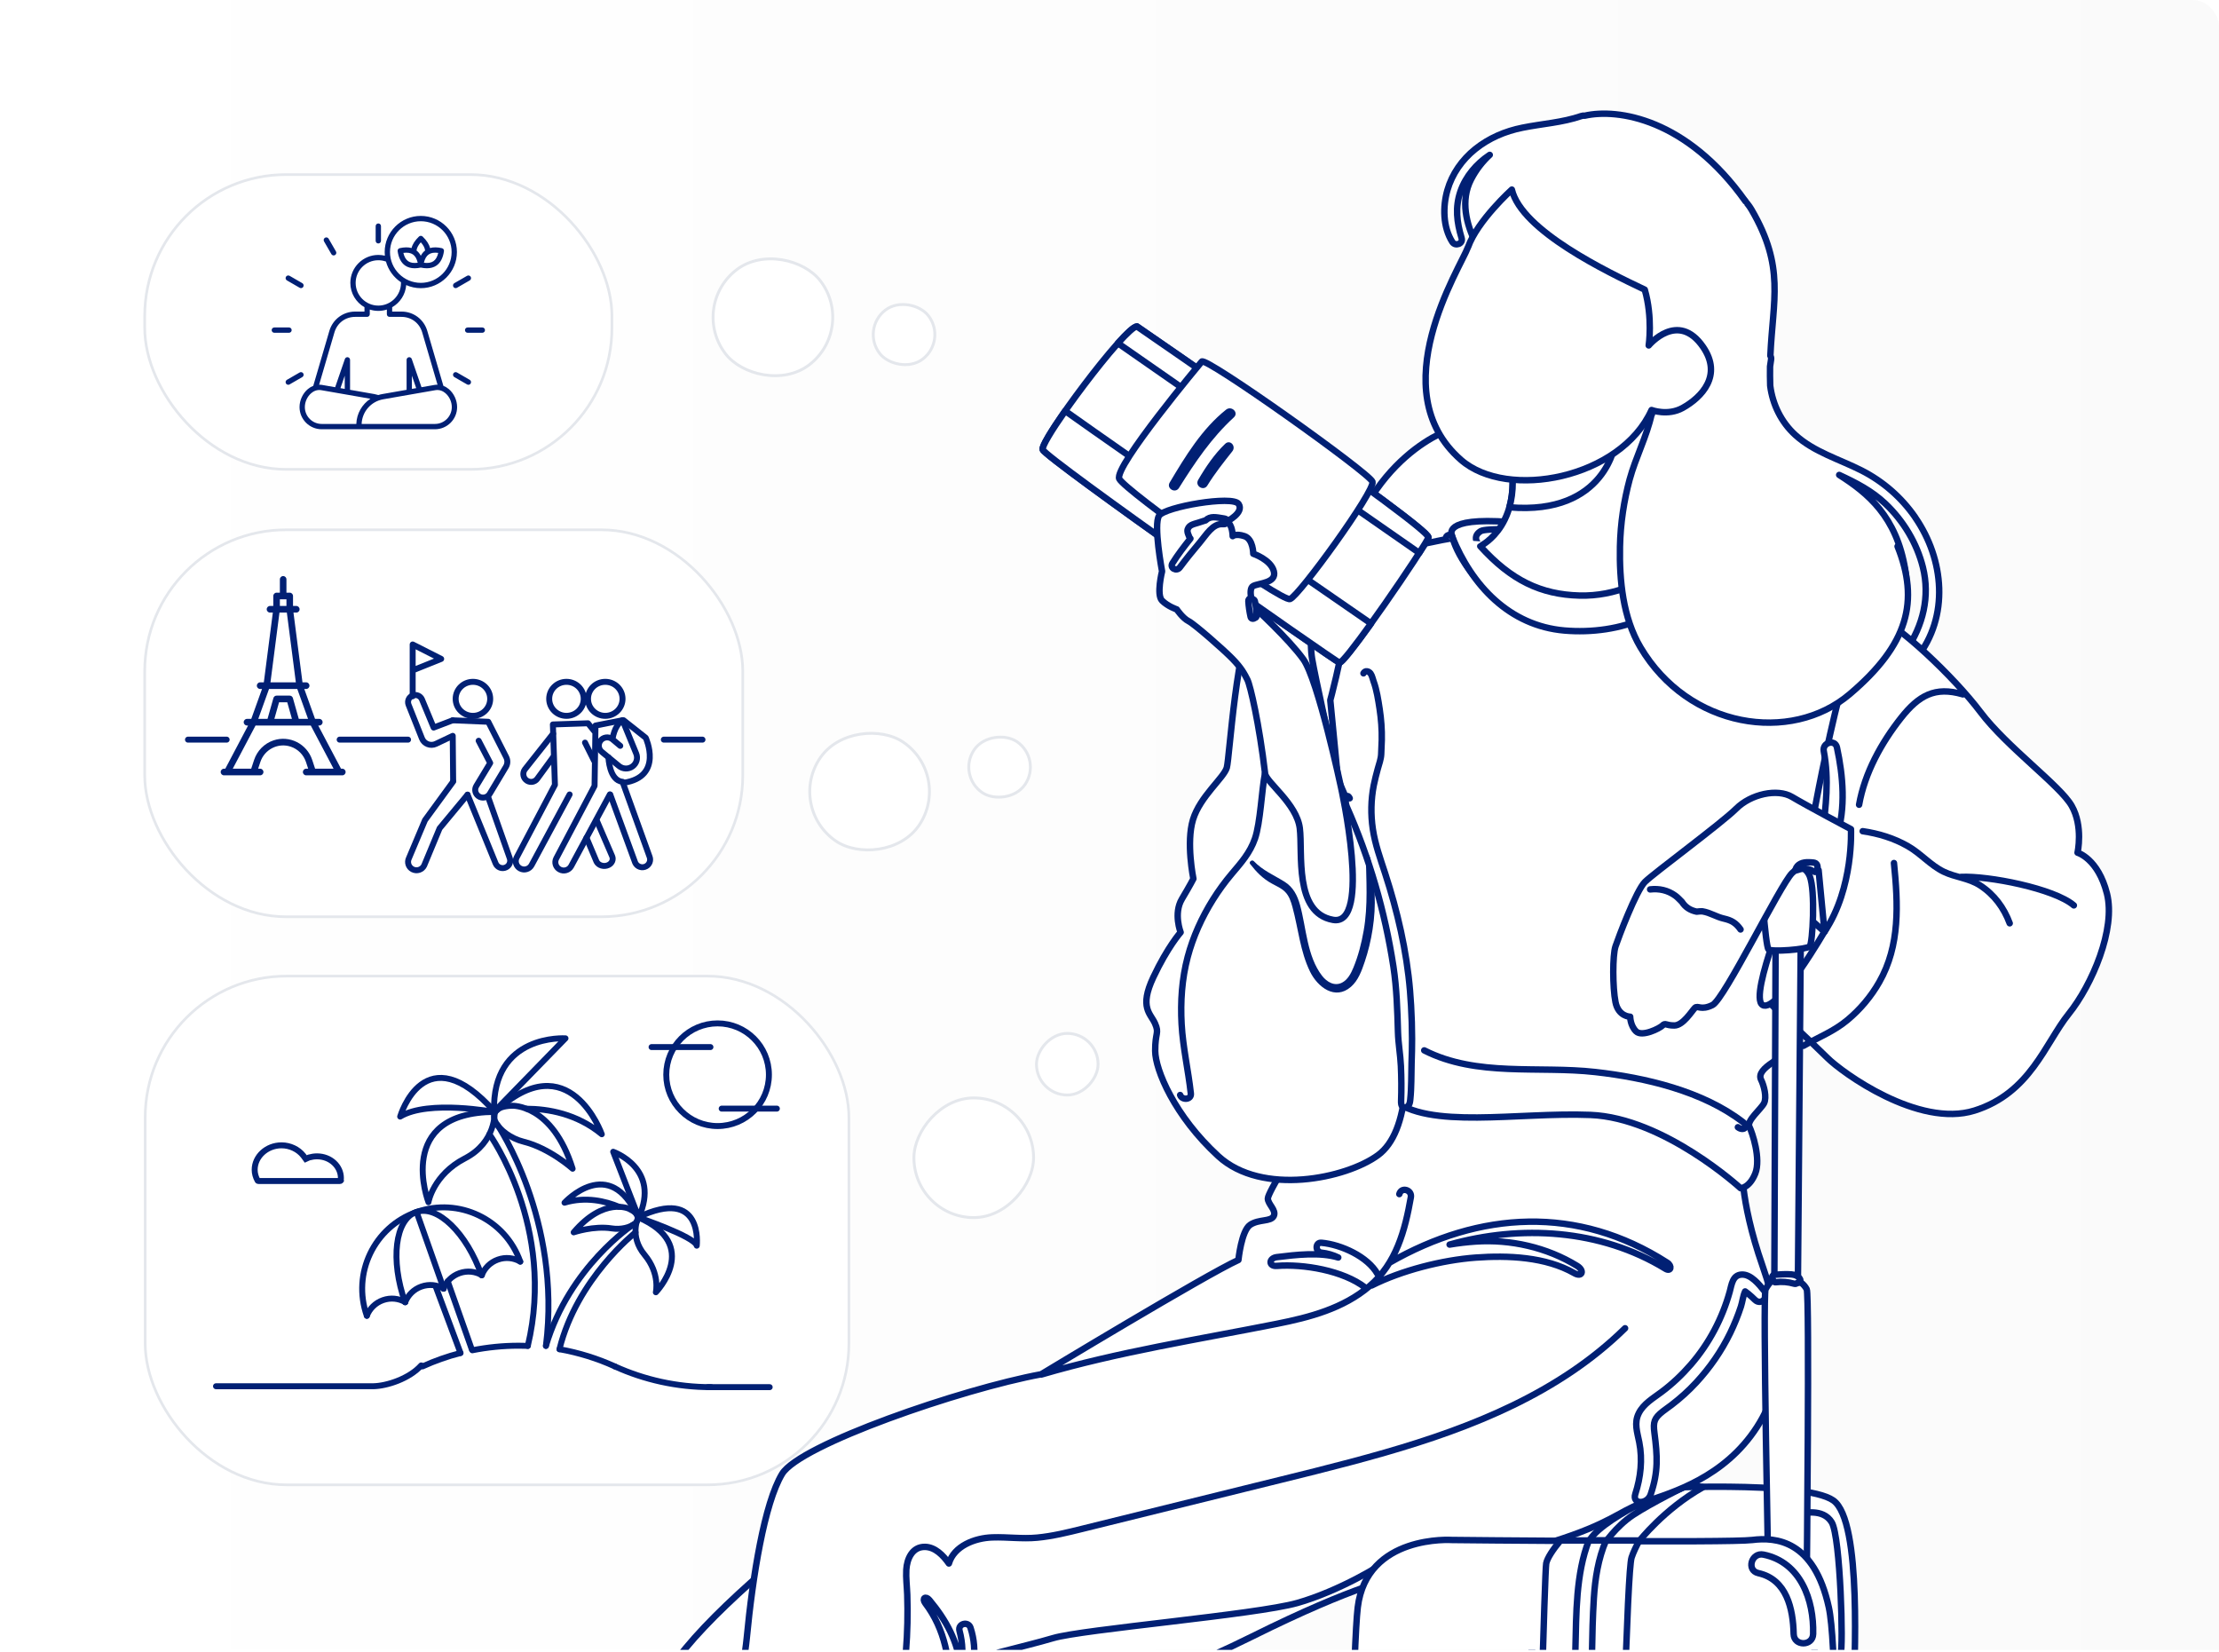 <svg width="736" height="548" viewBox="0 0 736 548" fill="none" xmlns="http://www.w3.org/2000/svg">
<g clip-path="url(#clip0_390_1314)">
<rect width="736" height="884.698" rx="8.558" fill="url(#paint0_linear_390_1314)" fill-opacity="0.4"/>
<g clip-path="url(#clip1_390_1314)">
<path d="M313.155 475.233C313.155 475.233 220.392 538.413 217.454 564.669C214.533 590.908 243.812 642.439 250.657 653.124C257.484 663.809 280.921 689.085 281.906 692.01C282.891 694.935 287.765 702.694 289.718 703.675C289.718 703.675 287.765 710.471 290.704 713.396C293.625 716.304 291.671 725.062 300.469 727.006C309.249 728.951 342.452 724.098 346.358 711.452C350.264 698.823 342.452 693.954 342.452 693.954C342.452 693.954 343.921 686.659 340.983 684.714C338.062 682.77 335.123 683.734 335.123 681.806C335.123 679.879 331.701 654.105 319.983 632.718C309.526 613.637 303.39 595.777 304.358 591.889C305.326 588 329.748 576.334 332.669 575.371C335.59 574.407 380.027 560.299 415.183 542.8C450.338 525.302 463.025 523.358 463.025 523.358L470.837 502.951L313.138 475.25L313.155 475.233Z" fill="white"/>
<path d="M335.625 762.193C335.625 762.193 329.247 746.845 318.03 746.449C309.975 746.157 290.341 774.701 273.765 784.836C257.19 794.987 235.257 803.263 233.39 808.58C231.523 813.896 232.526 825.218 246.163 831.962C259.783 838.707 297.444 836.918 314.867 830.053C332.289 823.187 335.953 818.49 340.084 820.933C344.232 823.377 379.37 828.676 389.412 817.234C399.437 805.792 390.449 788.724 383.069 784.147C383.069 784.147 378.074 775.51 375.533 767.492C372.82 758.941 370.486 750.028 366.304 750.561C362.121 751.095 356.728 769.471 345.995 768.714C335.262 767.956 335.642 762.175 335.642 762.175L335.625 762.193Z" fill="white"/>
<path d="M283.652 820.658C249.101 822.981 236.466 814.361 232.837 810.851C231.973 816.666 234.254 826.061 246.163 831.962C259.783 838.707 297.444 836.918 314.867 830.053C332.289 823.187 335.953 818.49 340.084 820.933C344.232 823.377 379.37 828.676 389.412 817.234C399.212 806.068 390.864 789.498 383.57 784.491C383.501 784.577 383.432 784.663 383.346 784.749C374.825 794.729 345.252 796.346 338.649 798.032C332.047 799.719 302.215 819.402 283.652 820.658Z" fill="white"/>
<path d="M329.506 767.647C325.566 769.557 322.437 773.428 318.963 776.112C314.642 779.45 310.096 782.478 305.43 785.3C301.247 787.847 296.978 790.255 292.692 792.63C290.808 793.662 288.837 795.125 286.78 795.778C283.617 796.811 275.166 793.869 272.245 792.733C269.341 791.615 267.751 794.436 270.413 795.727C274.526 797.705 284.603 802.145 289.045 800.39C294.541 798.222 299.847 794.677 304.946 791.718C309.837 788.879 314.642 785.885 319.24 782.599C323.595 779.484 329.869 775.751 332.324 770.881C333.257 769.04 331.701 766.58 329.506 767.647Z" fill="white"/>
<path d="M308.093 727.356C308.093 727.356 315.091 738.672 318.03 746.449M318.03 746.449C329.247 746.845 335.625 762.193 335.625 762.193L335.642 762.175C335.642 762.175 335.262 767.956 345.995 768.714C356.728 769.471 362.121 751.095 366.304 750.561C370.486 750.028 372.82 758.941 375.533 767.492C378.074 775.51 383.069 784.147 383.069 784.147C390.449 788.724 399.437 805.792 389.412 817.234M318.03 746.449C309.975 746.157 290.341 774.701 273.765 784.836C257.19 794.987 235.257 803.263 233.39 808.58C231.523 813.896 232.526 825.218 246.163 831.962M364.256 751.958C364.256 751.958 362.951 746.466 360.03 741.597C357.109 736.728 346.358 711.452 346.358 711.452M346.358 711.452C342.452 724.098 309.249 728.951 300.469 727.006C291.671 725.062 293.625 716.304 290.704 713.396C287.765 710.471 289.718 703.675 289.718 703.675C287.765 702.694 282.891 694.935 281.906 692.01C280.921 689.085 257.484 663.809 250.657 653.124C243.812 642.439 214.533 590.908 217.454 564.669C220.392 538.413 313.155 475.233 313.155 475.233L313.138 475.25L470.837 502.951L463.025 523.358C463.025 523.358 450.338 525.302 415.183 542.8C380.027 560.299 335.59 574.407 332.669 575.371C329.748 576.334 305.326 588 304.358 591.889C303.39 595.777 309.526 613.637 319.983 632.718C331.701 654.105 335.123 679.879 335.123 681.806C335.123 683.734 338.062 682.77 340.983 684.714C343.921 686.659 342.452 693.954 342.452 693.954C342.452 693.954 350.264 698.823 346.358 711.452ZM246.163 831.962C259.783 838.707 297.444 836.918 314.867 830.053C332.289 823.187 335.953 818.49 340.084 820.933C344.232 823.377 379.37 828.676 389.412 817.234M246.163 831.962C234.254 826.061 231.973 816.666 232.837 810.851C236.466 814.361 249.101 822.981 283.652 820.658C302.215 819.402 332.047 799.719 338.649 798.032C345.252 796.346 374.825 794.729 383.346 784.749C383.432 784.663 383.501 784.577 383.57 784.491C390.864 789.498 399.212 806.068 389.412 817.234M329.506 767.647C325.566 769.557 322.437 773.428 318.963 776.112C314.642 779.45 310.096 782.478 305.43 785.3C301.247 787.847 296.978 790.255 292.692 792.63C290.808 793.662 288.837 795.125 286.78 795.778C283.617 796.811 275.166 793.869 272.245 792.733C269.341 791.615 267.751 794.436 270.413 795.727C274.526 797.705 284.603 802.145 289.045 800.39C294.541 798.222 299.847 794.677 304.946 791.718C309.837 788.879 314.642 785.885 319.24 782.599C323.595 779.484 329.869 775.751 332.324 770.881C333.257 769.04 331.701 766.58 329.506 767.647Z" stroke="#012074" stroke-width="2.14" stroke-linecap="round" stroke-linejoin="round"/>
<path d="M545.176 493.575C546.524 493.712 598.289 490.787 608.055 497.601C617.82 504.414 614.882 553.004 614.882 561.762C614.882 570.519 605.635 742.182 605.635 742.182L573.867 714.378L492.823 508.286L545.176 493.575Z" fill="white"/>
<path d="M596.82 501.971C597.805 501.971 604.632 500.027 607.553 504.879C610.474 509.731 611.46 546.672 610.474 548.616C609.489 550.561 602.662 554.449 602.662 554.449L596.803 501.954L596.82 501.971Z" fill="white"/>
<path d="M543.603 511.211C543.603 511.211 551.864 500.526 564.827 493.23C564.827 493.23 557.274 491.768 552.4 492.749C547.526 493.729 518.23 509.266 517.245 511.211C516.277 513.155 543.603 511.211 543.603 511.211Z" fill="white"/>
<path d="M531.971 512.243C531.971 512.243 535.791 506.341 541.65 502.453C547.51 498.564 559.643 492.594 559.643 492.594L556.307 492.731C556.307 492.731 529.189 504.208 526.631 512.071C524.073 519.934 531.971 512.226 531.971 512.226V512.243Z" fill="white"/>
<path d="M545.176 493.575C546.524 493.712 598.289 490.787 608.055 497.601C617.82 504.414 614.882 553.004 614.882 561.762C614.882 570.519 605.635 742.182 605.635 742.182L573.867 714.378L492.823 508.286L545.176 493.575Z" stroke="#012074" stroke-width="2.14" stroke-linecap="round" stroke-linejoin="round"/>
<path d="M596.82 501.971C597.805 501.971 604.632 500.027 607.553 504.879C610.474 509.731 611.46 546.672 610.474 548.616C609.489 550.561 602.662 554.449 602.662 554.449L596.803 501.954L596.82 501.971Z" stroke="#012074" stroke-width="2.14" stroke-linecap="round" stroke-linejoin="round"/>
<path d="M543.603 511.211C543.603 511.211 551.864 500.526 564.827 493.23C564.827 493.23 557.274 491.768 552.4 492.749C547.526 493.729 518.23 509.266 517.245 511.211C516.277 513.155 543.603 511.211 543.603 511.211Z" stroke="#012074" stroke-width="2.14" stroke-linecap="round" stroke-linejoin="round"/>
<path d="M531.971 512.243C531.971 512.243 535.791 506.341 541.65 502.453C547.51 498.564 559.643 492.594 559.643 492.594L556.307 492.731C556.307 492.731 529.189 504.208 526.631 512.071C524.073 519.934 531.971 512.226 531.971 512.226V512.243Z" stroke="#012074" stroke-width="2.14" stroke-linecap="round" stroke-linejoin="round"/>
<path d="M577.773 384.833C577.773 384.833 576.788 397.462 584.6 419.83C592.412 442.18 592.412 460.659 580.694 476.213C568.975 491.767 551.812 495.69 544.277 498.598C536.741 501.489 533.82 505.377 515.257 511.21C496.711 517.043 462.523 515.099 460.57 517.043C458.617 518.987 443.978 527.728 430.306 531.616C416.635 535.505 359.027 540.357 349.262 543.282C339.496 546.207 320.951 550.078 319.965 552.022C318.98 553.967 319.965 557.855 318.012 558.819C316.059 559.782 312.153 581.169 306.294 599.648C300.434 618.11 279.936 676.438 271.138 686.159C271.138 686.159 275.044 689.067 273.091 691.992C271.138 694.917 267.232 695.881 267.232 698.789C267.232 701.696 267.232 709.473 261.373 710.454C255.513 711.435 236.968 698.789 231.108 698.789C225.249 698.789 212.563 698.789 211.578 693.936C210.592 689.084 216.452 678.382 216.452 678.382C216.452 678.382 213.513 671.586 216.452 669.642C219.373 667.698 222.311 669.642 222.311 669.642C222.311 669.642 223.296 658.957 225.232 652.143C227.185 645.347 245.731 563.688 247.684 543.265C249.637 522.858 253.543 498.547 259.402 488.825C265.262 479.104 318.963 460.642 345.338 455.773C345.338 455.773 400.025 422.72 410.758 417.868C410.758 417.868 411.743 408.147 414.664 406.203C417.585 404.258 421.491 405.239 422.477 403.295C423.444 401.351 420.523 399.406 420.523 397.462C420.523 395.518 430.289 379.964 430.289 379.964L456.56 347.238L560.178 357.596L577.756 384.816L577.773 384.833Z" fill="white"/>
<path d="M321.901 539.841C321.158 537.553 317.632 538.482 318.254 540.839C319.36 545.003 319.481 549.046 318.583 552.917C317.736 544.452 313.881 537.38 308.264 530.636C307.02 529.139 305.689 530.085 306.881 531.668C313.466 540.357 315.212 550.784 315.057 561.434C315.022 563.43 317.649 563.964 318.669 562.415C323.059 555.722 324.407 547.498 321.901 539.841Z" fill="white"/>
<path d="M585.153 428.089C583.459 425.972 580.746 422.583 577.721 422.703C574.644 422.824 574.368 426.024 573.711 428.398C571.257 437.242 566.867 445.57 560.852 452.521C557.931 455.893 554.664 458.99 551.086 461.657C548.338 463.722 545.141 465.529 543.551 468.695C541.926 471.947 543.049 474.958 543.706 478.313C544.847 484.094 544.19 489.927 542.393 495.501C541.286 498.96 546.333 499.029 547.491 495.639C550.084 488.017 549.738 482.941 548.736 475.164C548.269 471.585 548.667 470.312 551.519 468.075C552.452 467.335 553.454 466.682 554.388 465.959C557.343 463.705 560.091 461.227 562.615 458.492C567.126 453.622 570.963 448.082 573.867 442.112C575.249 439.255 576.459 436.296 577.444 433.268C577.946 431.719 578.119 429.74 578.827 428.295C579.104 428.502 579.415 428.743 579.812 429.035C580.607 429.689 581.368 430.377 582.094 431.1C584.151 433.061 586.83 430.188 585.136 428.072L585.153 428.089Z" fill="white"/>
<path d="M345.373 455.859C371.074 448.323 397.173 444.28 423.461 439.049C434.402 436.881 445.568 433.939 454.227 426.558C463.111 419.004 466.015 408.078 467.95 397.067C468.382 394.606 464.787 393.522 464.131 396.017" fill="white"/>
<path d="M272.607 685.643C272.607 685.643 272.504 685.523 272.469 685.471C270.067 682.529 266.523 681.222 263.032 680.069C258.815 678.675 254.667 677.092 250.536 675.492C241.928 672.154 233.217 668.678 224.005 667.508C222.207 667.285 222.294 671.936 224.005 672.349C232.353 674.396 239.854 675.406 247.857 678.537C251.711 680.052 255.548 681.566 259.437 682.942C263.499 684.37 267.941 685.162 271.536 687.588C271.864 687.811 273.178 688.259 273.489 687.829C273.852 687.33 273.005 686.177 272.573 685.643H272.607Z" fill="white"/>
<path d="M198.58 773.531C198.58 773.531 194.743 754.45 187.086 757.306C179.43 760.162 172.706 800.252 160.244 815.514C147.783 830.775 129.565 846.054 129.565 851.766C129.565 857.479 134.353 867.992 149.701 869.901C165.032 871.811 200.499 857.496 214.879 845.09C229.259 832.685 231.178 826.955 235.965 827.919C240.753 828.865 276.22 822.189 281.975 807.874C287.731 793.559 273.351 780.207 264.726 778.297C264.726 778.297 258.02 771.621 254.183 763.982C250.346 756.342 247.477 748.72 243.64 750.63C239.803 752.54 234.531 773.049 223.988 775.923C213.444 778.796 198.58 773.531 198.58 773.531Z" fill="white"/>
<path d="M181.797 846.535C149.476 860.317 134.474 856.274 129.79 854.14C130.93 860.008 136.271 868.232 149.683 869.901C165.014 871.811 200.481 857.496 214.861 845.09C229.241 832.685 231.16 826.955 235.948 827.919C240.735 828.865 276.202 822.189 281.958 807.874C287.575 793.885 273.99 780.826 265.313 778.452C265.279 778.555 265.227 778.658 265.192 778.779C260.404 791.184 232.595 802.626 226.856 806.446C221.101 810.265 199.167 839.12 181.797 846.518V846.535Z" fill="white"/>
<path d="M195.503 781.188C192.34 784.302 190.612 789.051 188.158 792.767C185.116 797.396 181.728 801.783 178.185 806.033C175.004 809.853 171.703 813.552 168.367 817.234C166.898 818.851 165.481 820.899 163.735 822.206C161.039 824.237 157.669 823.91 154.488 823.789C151.325 823.669 151.498 828.211 154.488 828.573C159.086 829.123 163.753 829.037 167.451 825.888C172.014 822.017 175.955 816.855 179.861 812.347C183.612 808.012 187.242 803.572 190.577 798.91C193.74 794.488 198.528 788.844 199.271 783.373C199.548 781.291 197.249 779.45 195.503 781.188Z" fill="white"/>
<path d="M259.836 710.454C259.836 710.454 244.607 739.945 243.64 750.63M217.697 697.855C217.697 697.855 214.533 712.433 203.782 737.708C193.049 762.984 193.345 760.07 193.345 760.07M243.64 750.63C247.477 748.72 250.346 756.342 254.183 763.982C258.02 771.621 264.726 778.297 264.726 778.297C273.351 780.207 287.731 793.559 281.975 807.874C276.22 822.189 240.753 828.865 235.965 827.919C231.178 826.955 229.259 832.685 214.879 845.09C200.499 857.496 165.032 871.811 149.701 869.901C134.353 867.992 129.565 857.479 129.565 851.766C129.565 846.054 147.783 830.775 160.244 815.514C172.706 800.252 179.43 760.162 187.086 757.306C194.743 754.45 198.58 773.531 198.58 773.531C198.58 773.531 213.444 778.796 223.988 775.923C234.531 773.049 239.803 752.54 243.64 750.63ZM345.373 455.859C371.074 448.323 397.173 444.28 423.461 439.049C434.402 436.881 445.568 433.939 454.227 426.558C463.111 419.004 466.015 408.078 467.95 397.067C468.382 394.606 464.787 393.522 464.131 396.017M456.906 422.531C453.64 416.733 444.825 412.741 438.291 412.156C436.166 411.966 436.217 415.218 438.291 415.442C440.296 415.649 442.163 416.216 443.874 417.042C437.808 415.201 429.788 416.147 423.496 416.922C420.8 417.249 420.679 420.053 423.496 419.83C432.294 419.141 445.533 421.344 452.845 427.039M454.936 426.333C464.822 421.344 478.373 417.885 489.452 417.076C500.185 416.302 512.63 416.801 522.171 422.238C524.78 423.735 525.645 421.378 523.087 419.812C513.027 413.635 501.015 410.968 489.452 411.743C486.548 411.932 483.662 412.276 480.81 412.758C504.334 406.134 530.83 407.562 552.4 420.776C554.198 421.877 554.734 419.864 552.971 418.745C523.259 399.681 490.835 401.591 460.847 418.78M577.773 384.833C577.773 384.833 576.788 397.462 584.6 419.83C592.412 442.18 592.412 460.659 580.694 476.213C568.975 491.767 551.812 495.69 544.277 498.598C536.741 501.489 533.82 505.377 515.257 511.21C496.711 517.043 462.523 515.099 460.57 517.043C458.617 518.987 443.978 527.728 430.306 531.616C416.635 535.505 359.027 540.357 349.262 543.282C339.496 546.207 320.951 550.078 319.965 552.022C318.98 553.967 319.965 557.855 318.012 558.819C316.059 559.782 312.153 581.169 306.294 599.648C300.434 618.11 279.936 676.438 271.138 686.159C271.138 686.159 275.044 689.067 273.091 691.992C271.138 694.917 267.232 695.881 267.232 698.789C267.232 701.696 267.232 709.473 261.373 710.454C255.513 711.435 236.968 698.789 231.108 698.789C225.249 698.789 212.563 698.789 211.578 693.936C210.592 689.084 216.452 678.382 216.452 678.382C216.452 678.382 213.513 671.586 216.452 669.642C219.373 667.698 222.311 669.642 222.311 669.642C222.311 669.642 223.296 658.957 225.232 652.143C227.185 645.347 245.731 563.688 247.684 543.265C249.637 522.858 253.543 498.547 259.402 488.825C265.262 479.104 318.963 460.642 345.338 455.773C345.338 455.773 400.025 422.72 410.758 417.868C410.758 417.868 411.743 408.147 414.664 406.203C417.585 404.258 421.491 405.239 422.477 403.295C423.444 401.351 420.523 399.406 420.523 397.462C420.523 395.518 430.289 379.964 430.289 379.964L456.56 347.238L560.178 357.596L577.756 384.816L577.773 384.833ZM321.901 539.841C321.158 537.553 317.632 538.482 318.254 540.839C319.36 545.003 319.481 549.046 318.583 552.917C317.736 544.452 313.881 537.38 308.264 530.636C307.02 529.139 305.689 530.085 306.881 531.668C313.466 540.357 315.212 550.784 315.057 561.434C315.022 563.43 317.649 563.964 318.669 562.415C323.059 555.722 324.407 547.498 321.901 539.841ZM585.153 428.089C583.459 425.972 580.746 422.583 577.721 422.703C574.644 422.824 574.368 426.024 573.711 428.398C571.257 437.242 566.867 445.57 560.852 452.521C557.931 455.893 554.664 458.99 551.086 461.657C548.338 463.722 545.141 465.529 543.551 468.695C541.926 471.947 543.049 474.958 543.706 478.313C544.847 484.094 544.19 489.927 542.393 495.501C541.286 498.96 546.333 499.029 547.491 495.639C550.084 488.017 549.738 482.941 548.736 475.164C548.269 471.585 548.667 470.312 551.519 468.075C552.452 467.335 553.454 466.682 554.388 465.959C557.343 463.705 560.091 461.227 562.615 458.492C567.126 453.622 570.963 448.082 573.867 442.112C575.249 439.255 576.459 436.296 577.444 433.268C577.946 431.719 578.119 429.74 578.827 428.295C579.104 428.502 579.415 428.743 579.812 429.035C580.607 429.689 581.368 430.377 582.094 431.1C584.151 433.061 586.83 430.188 585.136 428.072L585.153 428.089ZM272.607 685.643C272.607 685.643 272.504 685.523 272.469 685.471C270.067 682.529 266.523 681.222 263.032 680.069C258.815 678.675 254.667 677.092 250.536 675.492C241.928 672.154 233.217 668.678 224.005 667.508C222.207 667.285 222.294 671.936 224.005 672.349C232.353 674.396 239.854 675.406 247.857 678.537C251.711 680.052 255.548 681.566 259.437 682.942C263.499 684.37 267.941 685.162 271.536 687.588C271.864 687.811 273.178 688.259 273.489 687.829C273.852 687.33 273.005 686.177 272.573 685.643H272.607ZM181.797 846.535C149.476 860.317 134.474 856.274 129.79 854.14C130.93 860.008 136.271 868.232 149.683 869.901C165.014 871.811 200.481 857.496 214.861 845.09C229.241 832.685 231.16 826.955 235.948 827.919C240.735 828.865 276.202 822.189 281.958 807.874C287.575 793.885 273.99 780.826 265.313 778.452C265.279 778.555 265.227 778.658 265.192 778.779C260.404 791.184 232.595 802.626 226.856 806.446C221.101 810.265 199.167 839.12 181.797 846.518V846.535ZM195.503 781.188C192.34 784.302 190.612 789.051 188.158 792.767C185.116 797.396 181.728 801.783 178.185 806.033C175.004 809.853 171.703 813.552 168.367 817.234C166.898 818.851 165.481 820.899 163.735 822.206C161.039 824.237 157.669 823.91 154.488 823.789C151.325 823.669 151.498 828.211 154.488 828.573C159.086 829.123 163.753 829.037 167.451 825.888C172.014 822.017 175.955 816.855 179.861 812.347C183.612 808.012 187.242 803.572 190.577 798.91C193.74 794.488 198.528 788.844 199.271 783.373C199.548 781.291 197.249 779.45 195.503 781.188Z" stroke="#012074" stroke-width="2.14" stroke-linecap="round" stroke-linejoin="round"/>
<path d="M259.748 670.502C265.97 657.253 272.175 643.97 277.844 630.464C287.731 606.892 296.183 582.356 299.518 556.926C300.331 550.732 300.832 544.503 300.97 538.257C301.039 535.126 301.022 531.977 300.918 528.846C300.815 526.11 300.452 523.323 300.607 520.587C300.815 517.008 302.56 512.965 306.778 513.016C310.131 513.068 312.81 515.769 314.728 518.522C316.422 512.707 323.336 510.057 329.16 509.868C334.121 509.696 339.047 510.435 344.025 509.954C349.089 509.472 354.049 508.25 358.975 507.029C376.933 502.607 394.891 498.15 412.849 493.711C428.37 489.857 443.961 486.175 459.343 481.753C488.277 473.426 517.21 461.932 538.988 440.528L539.005 440.511" stroke="#012074" stroke-width="2.14" stroke-linecap="round" stroke-linejoin="round"/>
<path d="M635.225 171.549C630.645 164.942 624.578 159.66 617.405 156.012C610.077 152.296 601.66 149.904 595.489 144.278C590.788 140.011 587.919 134.092 587.141 127.898C587.072 125.678 587.055 123.562 587.089 121.549C587.176 120.809 587.279 120.069 587.418 119.329C587.521 118.796 587.418 118.349 587.193 117.987C588.023 99.319 592.067 88.651 580.988 69.604C567.558 46.514 508.672 72.547 508.672 72.547L482.055 142.041C482.055 142.041 452.672 150.145 443.494 193.728C439.605 212.19 583.218 249.131 583.218 249.131C583.218 249.131 638.198 226.832 631.924 188.893C629.003 171.274 619.514 163.531 610.025 157.509C615.521 160.056 620.845 162.774 625.339 167.041C631.336 172.736 635.778 180.101 637.783 188.119C640.203 197.84 637.835 207.441 632.269 215.614C630.904 217.627 634.153 220.173 635.692 218.246C646.632 204.499 644.852 185.52 635.225 171.584V171.549Z" fill="white" stroke="#012074" stroke-width="2.14" stroke-linecap="round" stroke-linejoin="round"/>
<path d="M448.403 186.037C448.403 186.037 482.573 177.296 485.512 178.259C488.433 179.223 599.759 193.814 599.759 193.814L637.835 224.922L595.662 340.528C595.662 340.528 590.961 350.318 588.023 352.263C585.102 354.207 583.149 356.151 584.117 358.095C585.085 360.04 586.07 363.928 585.102 365.872C584.117 367.817 579.243 371.705 580.228 373.649C581.196 375.594 584.134 384.334 582.181 389.204C580.228 394.056 577.307 394.056 577.307 394.056C577.307 394.056 551.917 370.724 527.512 369.761C503.107 368.797 473.88 374.785 461.591 364.41C449.319 354.035 429.857 249.217 429.857 249.217L448.403 186.037Z" fill="white" stroke="#012074" stroke-width="2.14" stroke-linecap="round" stroke-linejoin="round"/>
<path d="M443.788 258.541C443.788 258.541 459.396 292.007 463.907 322.186C468.418 352.365 467.588 375.387 457.045 383.112C446.502 390.837 418.588 396.756 404.07 383.422C389.551 370.087 383.191 354.774 383.156 348.545C383.122 342.317 384.574 342.781 383.104 339.444C381.635 336.106 377.781 334.196 382.534 324.113C387.287 314.013 391.591 309.196 391.591 309.196C391.591 309.196 389.154 302.984 392.006 298.167C394.875 293.349 395.825 291.439 395.825 291.439C395.825 291.439 393.354 279.464 395.704 271.79C398.072 264.099 405.954 257.956 406.904 254.584C407.855 251.229 409.981 212.671 416.67 202.089C423.342 191.507 427.421 187.808 441.161 185.279C454.902 182.75 441.23 232.216 441.23 232.216L443.788 258.576V258.541Z" fill="white" stroke="#012074" stroke-width="2.14" stroke-linecap="round" stroke-linejoin="round"/>
<path d="M435.215 204.016C435.215 204.016 434.247 212.756 435.215 218.589C436.183 224.422 442.042 250.661 442.042 250.661L434.23 249.68L409.825 194.277L425.45 188.445L435.215 203.999V204.016Z" fill="white" stroke="#012074" stroke-width="2.14" stroke-linecap="round" stroke-linejoin="round"/>
<path d="M377.107 108.266C377.107 108.266 474.761 175.334 473.776 178.259C472.808 181.167 445.966 220.414 444.238 219.76C442.526 219.089 346.825 152.02 345.84 149.112C344.855 146.205 373.183 108.283 377.089 108.283L377.107 108.266Z" fill="white" stroke="#012074" stroke-width="2.14" stroke-linecap="round" stroke-linejoin="round"/>
<path d="M353.307 136.293C348.761 142.763 345.512 148.079 345.857 149.112C346.842 152.02 442.526 219.105 444.255 219.759C444.929 220.017 449.44 214.184 454.746 206.786C435.492 193.503 374.099 151.108 353.307 136.293Z" fill="white" stroke="#012074" stroke-width="2.14" stroke-linecap="round" stroke-linejoin="round"/>
<path d="M470.734 183.386C472.462 180.702 473.586 178.81 473.776 178.259C474.761 175.351 377.106 108.266 377.106 108.266C376.173 108.266 373.823 110.468 370.798 113.823L470.734 183.369V183.386Z" fill="white" stroke="#012074" stroke-width="2.14" stroke-linecap="round" stroke-linejoin="round"/>
<path d="M398.591 119.931C398.591 119.931 369.294 154.927 371.247 158.816C373.2 162.704 424.949 199.645 427.887 198.665C430.825 197.701 456.198 162.704 455.23 159.779C454.245 156.872 399.576 117.986 398.591 119.931Z" fill="white" stroke="#012074" stroke-width="2.14" stroke-linecap="round" stroke-linejoin="round"/>
<path d="M447.677 264.753C446.657 262.637 445.81 265.51 446.726 267.609C454.193 284.471 459.361 302.313 462.161 320.517C463.267 327.761 463.474 335.039 463.682 342.317C463.786 346.051 464.477 349.802 464.65 353.535C464.823 357.389 464.857 361.261 464.719 365.132C464.702 365.872 464.719 366.749 465.358 367.145C465.963 367.507 466.776 367.18 467.191 366.612C467.605 366.044 467.692 365.321 467.761 364.616C468.193 360.59 468.072 356.598 468.193 352.572C468.297 349.888 468.349 347.186 468.349 344.485C468.349 340.82 468.228 337.155 468.02 333.508C467.916 331.856 467.813 330.204 467.674 328.552C466.568 315.338 463.509 302.227 459.413 289.633C457.84 284.798 456.077 279.963 455.334 274.922C454.625 270.121 454.712 265.218 455.645 260.452C456.008 258.611 456.492 256.804 456.976 254.997C457.408 253.414 458.047 251.745 458.116 250.111C458.186 248.545 458.272 246.962 458.307 245.379C458.376 241.955 458.116 238.514 457.598 235.124C457.131 232.113 456.647 228.844 455.593 225.971C455.316 225.214 455.074 224.027 454.591 223.373C454.003 222.564 452.758 222.255 452.24 223.304" fill="white"/>
<path d="M447.677 264.753C446.657 262.637 445.81 265.51 446.726 267.609C454.193 284.471 459.361 302.313 462.161 320.517C463.267 327.761 463.474 335.039 463.682 342.317C463.786 346.051 464.477 349.802 464.65 353.535C464.823 357.389 464.857 361.261 464.719 365.132C464.702 365.872 464.719 366.749 465.358 367.145C465.963 367.507 466.776 367.18 467.191 366.612C467.605 366.044 467.692 365.321 467.761 364.616C468.193 360.59 468.072 356.598 468.193 352.572C468.297 349.888 468.349 347.186 468.349 344.485C468.349 340.82 468.228 337.155 468.02 333.508C467.916 331.856 467.813 330.204 467.674 328.552C466.568 315.338 463.509 302.227 459.413 289.633C457.84 284.798 456.077 279.963 455.334 274.922C454.625 270.121 454.712 265.218 455.645 260.452C456.008 258.611 456.492 256.804 456.976 254.997C457.408 253.414 458.047 251.745 458.116 250.111C458.186 248.545 458.272 246.962 458.307 245.379C458.376 241.955 458.116 238.514 457.598 235.124C457.131 232.113 456.647 228.844 455.593 225.971C455.316 225.214 455.074 224.027 454.591 223.373C454.003 222.564 452.758 222.255 452.24 223.304" stroke="#012074" stroke-width="2.14" stroke-linecap="round" stroke-linejoin="round"/>
<path d="M391.435 363.153C392.04 364.96 395.22 364.77 394.978 362.654C394.131 354.946 392.351 347.444 391.919 339.667C391.504 332.182 392.005 324.663 393.923 317.403C395.721 310.641 398.625 304.24 402.341 298.304C404.19 295.362 406.23 292.557 408.477 289.89C411.674 286.105 414.595 282.87 416.237 278.139C418.052 272.925 418.501 261.845 419.573 256.511" fill="white"/>
<path d="M391.435 363.153C392.04 364.96 395.22 364.77 394.978 362.654C394.131 354.946 392.351 347.444 391.919 339.667C391.504 332.182 392.005 324.663 393.923 317.403C395.721 310.641 398.625 304.24 402.341 298.304C404.19 295.362 406.23 292.557 408.477 289.89C411.674 286.105 414.595 282.87 416.237 278.139C418.052 272.925 418.501 261.845 419.573 256.511" stroke="#012074" stroke-width="2.14" stroke-linecap="round" stroke-linejoin="round"/>
<path d="M419.591 256.511C419.937 259.402 430.1 266.525 431.119 274.681C432.139 282.819 429.114 302.744 442.129 305.066C455.144 307.389 444.756 260.951 444.756 260.951C444.756 260.951 437.169 225.42 432.277 218.624C427.403 211.828 415.685 201.126 415.685 201.126C415.685 201.126 413.732 195.293 415.685 194.329C417.638 193.366 423.497 193.366 422.512 189.477C421.527 185.589 415.685 183.645 415.685 183.645C415.685 183.645 415.685 178.792 412.764 177.812C409.843 176.848 408.858 177.812 408.858 177.812C408.858 177.812 408.858 173.923 406.905 172.96C406.905 172.96 412.764 170.035 410.811 167.127C408.858 164.219 386.406 168.09 384.453 171.015C382.5 173.923 385.438 189.477 385.438 189.477C385.438 189.477 383.485 197.254 385.438 199.199C387.391 201.143 390.312 202.106 390.312 202.106C390.312 202.106 392.265 205.014 394.218 205.995C396.171 206.976 405.729 215.355 408.754 218.452C411.779 221.549 412.764 223.493 413.749 225.438C414.717 227.382 417.655 240.011 419.608 256.546L419.591 256.511Z" fill="white" stroke="#012074" stroke-width="2.14" stroke-linecap="round" stroke-linejoin="round"/>
<path d="M454.539 284.849C454.297 283.507 452.983 282.01 453.001 283.335C453.139 291.887 453.796 300.214 452.292 308.714C451.566 312.861 450.495 317.059 448.87 320.965C448.092 322.84 447.02 324.905 445.137 325.885C442.596 327.193 440.09 325.645 438.517 323.631C433.487 317.128 433.297 307.75 431.188 300.111C430.307 296.945 428.941 294.227 426.09 292.437C422.564 290.235 418.796 288.686 415.857 285.589C415.27 284.97 414.095 285.83 414.648 286.536C416.756 289.237 418.83 291.388 421.89 293.057C423.393 293.882 425.053 294.571 426.262 295.81C427.593 297.152 428.198 299.044 428.682 300.834C430.635 307.991 431.223 315.51 434.524 322.255C437.013 327.331 442.82 331.873 448.092 327.262C450.512 325.163 451.635 321.962 452.638 319.02C453.83 315.51 454.695 311.88 455.265 308.215C456.544 300.042 456.06 293.057 454.556 284.884L454.539 284.849Z" fill="#012074"/>
<path d="M406.662 135.863C398.625 142.264 393.146 151.349 387.961 160.038C386.786 162.016 389.828 163.771 391.037 161.827C396.378 153.327 401.788 145.258 409.237 138.427C411 136.81 408.442 134.435 406.662 135.863Z" fill="#012074"/>
<path d="M406.369 147.185C402.791 150.609 399.939 154.807 397.415 159.143C396.223 161.191 399.23 163.014 400.457 161.019C402.929 156.992 405.833 153.362 408.736 149.68C410.102 147.959 407.993 145.637 406.369 147.185Z" fill="#012074"/>
<path d="M416.808 204.136C416.756 202.553 416.566 200.936 416.22 199.405C416.134 199.061 415.944 198.871 415.702 198.803C415.2 198.2 414.008 198.338 414.06 199.319C414.146 201.091 414.423 202.829 414.803 204.567C414.958 205.289 415.719 205.341 416.168 204.962C416.531 204.893 416.825 204.635 416.808 204.136Z" fill="white" stroke="#012074" stroke-width="2.14" stroke-linecap="round" stroke-linejoin="round"/>
<path d="M405.919 171.945C403.292 171.532 401.477 171.033 399.852 172.598C399.835 172.598 399.801 172.598 399.783 172.598C398.988 172.856 398.176 173.115 397.381 173.373C396.62 173.614 395.773 173.803 395.065 174.181C394.356 174.56 393.855 175.283 393.855 176.091C393.855 176.728 394.218 177.382 394.425 177.984C394.512 178.242 394.667 178.448 394.84 178.62C392.731 181.27 390.657 183.954 388.877 186.81C387.892 188.376 390.243 189.632 391.297 188.221C393.475 185.314 395.756 182.492 398.107 179.722C399.991 177.502 402.29 173.528 405.522 173.837C407.457 174.026 407.872 172.237 405.919 171.945Z" fill="white" stroke="#012074" stroke-width="2.14" stroke-linecap="round" stroke-linejoin="round"/>
<path d="M585.585 331.375C585.585 331.375 601.21 345.948 606.084 350.817C610.958 355.687 636.348 374.148 654.911 368.316C673.457 362.483 678.348 345.965 686.161 336.244C693.973 326.523 701.786 308.061 698.847 296.395C695.909 284.729 689.082 282.785 689.082 282.785C689.082 282.785 691.035 274.045 687.129 267.231C683.223 260.435 665.645 247.788 656.864 236.123C648.084 224.457 629.521 206.959 621.709 204.051C613.897 201.143 601.21 272.1 601.21 272.1L585.585 331.392V331.375Z" fill="white" stroke="#012074" stroke-width="2.14" stroke-linecap="round" stroke-linejoin="round"/>
<path d="M609.282 247.892C608.659 245.036 604.373 246.257 604.909 249.096C606.724 258.697 605.583 267.214 604.494 276.763C604.183 279.551 608.4 279.826 609.195 277.4C612.254 268.126 611.321 257.286 609.282 247.892Z" fill="white" stroke="#012074" stroke-width="2.14" stroke-linecap="round" stroke-linejoin="round"/>
<path d="M595.35 293.453C595.35 293.453 579.726 330.394 584.617 333.301C589.491 336.209 605.634 308.129 605.634 308.129L606.101 295.397L595.368 293.453H595.35Z" fill="white" stroke="#012074" stroke-width="2.14" stroke-linecap="round" stroke-linejoin="round"/>
<path d="M605.116 309.007L586.57 292.49L598.289 279.843L608.054 284.713L605.116 309.007Z" fill="white" stroke="#012074" stroke-width="2.14" stroke-linecap="round" stroke-linejoin="round"/>
<path d="M597.304 309.007C597.304 309.988 596.336 424.682 596.336 424.682C596.336 424.682 598.289 425.663 599.257 427.59C600.225 429.534 599.257 523.822 599.257 523.822H586.57C586.57 523.822 584.617 429.534 585.602 427.59C586.57 425.646 588.523 423.701 588.523 423.701L588.955 307.682L597.321 309.007H597.304Z" fill="white" stroke="#012074" stroke-width="2.14" stroke-linecap="round" stroke-linejoin="round"/>
<path d="M590.476 286.656C591.462 286.656 598.289 285.693 600.242 290.545C602.195 295.397 601.227 312.895 600.242 313.876C599.257 314.857 587.555 315.82 586.57 314.84C585.585 313.859 583.649 289.564 584.617 287.62C585.585 285.676 590.476 286.656 590.476 286.656Z" fill="white" stroke="#012074" stroke-width="2.14" stroke-linecap="round" stroke-linejoin="round"/>
<path d="M603.164 288.601C603.164 288.601 598.289 285.693 594.383 289.565C590.477 293.436 571.931 331.358 568.025 333.302C564.119 335.246 563.151 333.302 562.166 334.265C561.181 335.229 558.26 340.098 555.339 340.098C552.418 340.098 552.418 339.117 551.433 340.098C550.447 341.079 544.605 343.987 542.652 342.042C540.699 340.098 540.699 337.19 540.699 337.19C540.699 337.19 536.793 337.19 535.825 332.338C534.857 327.486 534.84 316.784 535.825 313.876C536.81 310.969 542.652 295.415 545.591 292.49C548.512 289.582 570.981 273.047 575.855 268.195C580.729 263.343 589.526 261.398 594.401 264.306C599.275 267.214 613.931 274.991 613.931 274.991C613.931 274.991 614.917 294.434 605.151 309.007L603.198 288.601H603.164Z" fill="white" stroke="#012074" stroke-width="2.14" stroke-linecap="round" stroke-linejoin="round"/>
<path d="M577.306 308.25C575.82 306.117 574.316 305.222 571.81 304.654C569.2 304.069 567.333 302.693 564.671 302.245C564.032 302.228 563.392 302.245 562.753 302.349C560.575 301.901 558.95 300.834 557.862 299.097C557.118 298.391 556.496 297.634 555.649 297.032C553.16 295.243 550.343 294.623 547.318 294.967" fill="white"/>
<path d="M577.306 308.25C575.82 306.117 574.316 305.222 571.81 304.654C569.2 304.069 567.333 302.693 564.671 302.245C564.032 302.228 563.392 302.245 562.753 302.349C560.575 301.901 558.95 300.834 557.862 299.097C557.118 298.391 556.496 297.634 555.649 297.032C553.16 295.243 550.343 294.623 547.318 294.967" stroke="#012074" stroke-width="2.14" stroke-linecap="round" stroke-linejoin="round"/>
<path d="M601.539 286.072C600.952 285.968 600.243 285.985 599.794 285.968C597.979 285.917 596.112 286.484 595.524 288.377C595.507 288.446 595.473 288.532 595.524 288.601C595.576 288.67 595.68 288.67 595.766 288.652C596.199 288.584 596.613 288.394 597.045 288.274C598.169 287.947 599.413 288.016 600.485 288.463C600.917 288.652 601.315 288.876 601.747 289.083C601.902 289.151 602.075 289.22 602.231 289.169C602.352 289.134 602.421 289.031 602.49 288.945C602.974 288.257 603.06 286.829 602.248 286.312C602.058 286.192 601.816 286.123 601.539 286.072Z" fill="white" stroke="#012074" stroke-width="2.14" stroke-linecap="round" stroke-linejoin="round"/>
<path d="M596.993 424.114C596.319 423.099 595.351 422.755 594.158 422.652C592.343 422.497 590.459 422.652 588.645 422.755C587.711 422.807 587.521 423.942 588.057 424.407C588.109 424.872 588.42 425.319 588.956 425.25C591.064 424.975 593.104 425.164 595.143 425.749C595.524 425.852 595.818 425.749 596.025 425.525C596.734 425.594 597.494 424.889 596.993 424.132V424.114Z" fill="white" stroke="#012074" stroke-width="2.14" stroke-linecap="round" stroke-linejoin="round"/>
<path d="M617.82 275.662C623.109 276.436 628.139 277.967 632.788 280.617C637.04 283.026 640.341 287.001 644.697 289.1C648.672 291.01 652.959 291.164 656.796 293.659C661.445 296.687 664.66 301.041 666.578 306.202M650.383 290.829C659.423 290.382 681.322 294.657 687.855 300.266" stroke="#012074" stroke-width="2.14" stroke-linecap="round"/>
<g filter="url(#filter0_d_390_1314)">
<path d="M628.19 281.942C629.556 295.448 630.282 309.23 623.299 321.464C620.585 326.212 617.025 330.445 612.825 333.955C608.296 337.758 603.215 339.685 598.168 342.558" stroke="#012074" stroke-width="2.14" stroke-linecap="round"/>
</g>
<path d="M616.627 266.887C618.477 256.374 623.99 246.343 630.593 238.016C636.383 230.72 641.758 227.554 651.023 230.273V230.29" stroke="#012074" stroke-width="2.14" stroke-linecap="round"/>
<path d="M578.966 66.8C559.487 39.339 536.551 35.881 525.61 38.376C525.282 38.324 524.919 38.341 524.521 38.479C518.161 40.664 511.541 41.025 504.991 42.35C499.235 43.503 493.86 45.791 489.279 49.473C484.941 52.966 481.623 57.681 480.084 63.032C478.511 68.486 478.563 75.334 481.709 80.255C482.711 81.803 485.356 80.84 484.786 78.964C483.195 73.682 482.573 68.778 484.423 63.41C486.134 58.506 489.694 54.308 494.015 51.435C494.05 51.418 494.084 51.383 494.119 51.366C491.716 53.586 489.608 56.235 487.931 59.487C480.637 73.613 496.452 91.112 496.452 91.112C496.452 91.112 534.684 164.581 548.028 153.707" fill="white"/>
<path d="M578.966 66.8C559.487 39.339 536.551 35.881 525.61 38.376C525.282 38.324 524.919 38.341 524.521 38.479C518.161 40.664 511.541 41.025 504.991 42.35C499.235 43.503 493.86 45.791 489.279 49.473C484.941 52.966 481.623 57.681 480.084 63.032C478.511 68.486 478.563 75.334 481.709 80.255C482.711 81.803 485.356 80.84 484.786 78.964C483.195 73.682 482.573 68.778 484.423 63.41C486.134 58.506 489.694 54.308 494.015 51.435C494.05 51.418 494.084 51.383 494.119 51.366C491.716 53.586 489.608 56.235 487.931 59.487C480.637 73.613 496.452 91.112 496.452 91.112C496.452 91.112 534.684 164.581 548.028 153.707" stroke="#012074" stroke-width="2.14" stroke-linecap="round" stroke-linejoin="round"/>
<path d="M544.467 175.386C544.467 175.386 564.983 177.038 563.687 183.645C562.391 190.252 557.171 198.958 546.472 204.206C535.773 209.454 511.247 212.121 497.144 199.578C483.04 187.035 481.623 177.589 481.623 177.589C481.623 177.589 477.907 171.412 500.635 173.115C523.363 174.836 544.467 175.386 544.467 175.386Z" fill="white" stroke="#012074" stroke-width="2.14" stroke-linecap="round" stroke-linejoin="round"/>
<path d="M544.398 177.589C544.398 177.589 554.942 177.864 554.855 181.185C554.769 184.505 553.058 186.123 551.346 187.723C549.635 189.34 541.858 189.134 541.858 189.134L490.956 181.133C490.956 181.133 487.707 178.277 491.095 176.16C494.482 174.044 544.398 177.589 544.398 177.589Z" fill="white" stroke="#012074" stroke-width="2.14" stroke-linecap="round" stroke-linejoin="round"/>
<path d="M479.635 178.724C479.22 177.588 481.191 176.814 481.64 177.95C488.139 194.141 500.652 207.544 518.904 209.11C536.741 210.641 558.381 204.103 562.823 184.694C563.048 183.679 564.81 183.937 564.655 184.987" fill="white"/>
<path d="M479.635 178.724C479.22 177.588 481.191 176.814 481.64 177.95C488.139 194.141 500.652 207.544 518.904 209.11C536.741 210.641 558.381 204.103 562.823 184.694C563.048 183.679 564.81 183.937 564.655 184.987" stroke="#012074" stroke-width="2.14" stroke-linecap="round" stroke-linejoin="round"/>
<path d="M551.346 187.74C546.213 192.575 536.067 197.84 523.865 197.513C511.092 197.169 501.223 192.489 490.973 181.15C491.094 180.978 506.494 173.889 500.255 148.459C499.339 144.76 501.102 142.075 501.102 142.075L548.788 131.614C548.788 131.614 539.904 179.687 551.363 187.74H551.346Z" fill="white" stroke="#012074" stroke-width="2.14" stroke-linecap="round" stroke-linejoin="round"/>
<path d="M535.791 146.67L507.48 141.371C507.48 141.371 504.179 143.074 500.031 145.638C499.961 146.481 500.013 147.427 500.255 148.442C502.347 156.959 502.001 163.411 500.636 168.246C532.87 170.965 535.808 146.653 535.808 146.653L535.791 146.67Z" fill="white" stroke="#012074" stroke-width="2.14" stroke-linecap="round" stroke-linejoin="round"/>
<path d="M486.912 81.941C484.509 88.634 458.03 129.326 484.578 152.519C500.03 166.026 537.571 158.662 547.786 135.984C547.786 135.984 553.161 138.032 558.122 135.279C564.499 131.717 571.344 124.491 564.897 115.079C556.514 102.863 546.852 114.563 546.852 114.563C546.852 114.563 548.235 105.392 545.539 96.067C533.284 90.251 504.662 76.538 501.447 62.877C501.447 62.877 490.075 73.131 486.929 81.941H486.912Z" fill="white" stroke="#012074" stroke-width="2.14" stroke-linecap="round" stroke-linejoin="round"/>
<path d="M629.384 181.202C636.626 199.337 632.996 213.687 613.5 230.222C593.986 246.757 560.023 241.595 544.087 214.633C538.297 204.843 537.087 192.455 537.312 181.305C537.399 177.451 537.71 173.597 538.28 169.795C538.816 166.164 539.559 162.585 540.51 159.041C542.515 151.677 546.179 144.812 547.821 137.362" fill="white"/>
<path d="M629.384 181.202C636.626 199.337 632.996 213.687 613.5 230.222C593.986 246.757 560.023 241.595 544.087 214.633C538.297 204.843 537.087 192.455 537.312 181.305C537.399 177.451 537.71 173.597 538.28 169.795C538.816 166.164 539.559 162.585 540.51 159.041C542.515 151.677 546.179 144.812 547.821 137.362" stroke="#012074" stroke-width="2.14" stroke-linecap="round" stroke-linejoin="round"/>
<path d="M576.425 373.839C578.274 375.267 580.106 373.684 578.24 372.238C564.844 361.846 545.659 357.39 529.101 355.532C510.314 353.415 489.849 357.252 472.393 348.357" fill="white"/>
<path d="M576.425 373.839C578.274 375.267 580.106 373.684 578.24 372.238C564.844 361.846 545.659 357.39 529.101 355.532C510.314 353.415 489.849 357.252 472.393 348.357" stroke="#012074" stroke-width="2.14" stroke-linecap="round" stroke-linejoin="round"/>
<path d="M606.586 705.138C606.586 705.138 611.46 555.429 606.586 533.079C601.712 510.728 589.008 509.748 581.196 510.728C573.383 511.709 481.588 510.728 481.588 510.728C481.588 510.728 453.277 508.784 450.339 533.079C447.418 557.373 445.465 792.629 445.465 792.629C445.465 792.629 480.62 794.574 485.494 800.407C490.369 806.239 491.354 822.757 496.228 825.682C501.102 828.59 545.055 831.515 547.008 825.682C548.961 819.849 549.929 805.276 556.774 802.351C563.618 799.426 598.756 804.295 601.695 798.462C604.616 792.629 606.569 705.138 606.569 705.138H606.586Z" fill="white" stroke="#012074" stroke-width="2.14" stroke-linecap="round" stroke-linejoin="round"/>
<path d="M543.741 510.9H517.573C514.998 513.98 513.2 516.768 512.854 518.488C511.869 523.34 505.042 815.943 505.042 819.832C505.042 823.72 507.963 828.573 509.916 830.517C511.869 832.461 535.272 829.966 535.272 829.966C535.272 829.966 533.353 828.573 533.353 821.776C533.353 814.98 538.227 525.285 541.165 516.544C541.736 514.841 542.652 512.896 543.741 510.9Z" fill="white" stroke="#012074" stroke-width="2.14" stroke-linecap="round" stroke-linejoin="round"/>
<path d="M526.993 510.9C522.654 521.947 522.827 535.333 522.533 547.016C521.946 570.811 521.41 594.607 520.857 618.403C519.768 665.358 518.679 712.313 517.607 759.267C517.296 772.774 516.985 786.281 516.691 799.787C516.449 810.266 515.533 821.381 521.306 830.689C523.259 833.838 528.272 830.947 526.301 827.781C520.978 819.195 522.274 808.459 522.499 798.824C522.758 787.881 523 776.955 523.259 766.012C523.778 743.817 524.262 721.638 524.763 699.443C525.765 655.069 526.768 610.677 527.77 566.303C528.047 554.242 527.909 542.112 528.652 530.068C529.049 523.598 530.104 516.837 532.696 510.883H526.958L526.993 510.9Z" fill="white" stroke="#012074" stroke-width="2.14" stroke-linecap="round" stroke-linejoin="round"/>
<path d="M584.912 515.581C580.902 514.772 579.173 520.829 583.201 521.723C592.638 523.805 594.729 533.578 594.919 541.889C595.005 546.018 601.28 546.018 601.383 541.889C601.677 530.687 597.252 518.076 584.912 515.581Z" fill="white" stroke="#012074" stroke-width="2.14" stroke-linecap="round" stroke-linejoin="round"/>
</g>
<g filter="url(#filter1_dd_390_1314)">
<rect x="47.712" y="310.894" width="234.298" height="169.604" rx="47.347" fill="white"/>
<rect x="48.154" y="311.336" width="233.414" height="168.719" rx="46.905" stroke="#E4E7EC" stroke-width="0.884"/>
<path d="M93.384 367.46C96.2 367.46 98.921 368.754 100.587 370.862L100.745 371.069L100.935 371.33L101.409 371.983L102.144 371.646L102.453 371.504C103.342 371.263 104.201 371.113 105.13 371.113C109.617 371.113 113.074 374.402 113.074 378.323C113.074 378.333 113.074 378.356 113.067 378.412C113.063 378.448 113.049 378.555 113.042 378.635C113.031 378.761 113.023 378.944 113.057 379.154C113.049 379.165 113.041 379.18 113.024 379.194C112.97 379.242 112.864 379.297 112.702 379.297H85.812C85.67 379.297 85.573 379.263 85.519 379.233C85.469 379.205 85.457 379.182 85.454 379.177L85.438 379.136L85.416 379.098C84.804 377.976 84.469 376.8 84.469 375.561C84.469 371.195 88.411 367.46 93.384 367.46Z" stroke="#012074" stroke-width="1.973"/>
<path d="M121.672 423.976C122.578 421.658 124.469 419.713 127.027 418.807C129.585 417.901 132.249 418.221 134.434 419.473" stroke="#012074" stroke-width="1.973" stroke-miterlimit="10" stroke-linecap="round" stroke-linejoin="round"/>
<path d="M134.407 419.473C135.313 417.155 137.205 415.21 139.762 414.304C142.32 413.398 144.985 413.718 147.169 414.97" stroke="#012074" stroke-width="1.973" stroke-miterlimit="10" stroke-linecap="round" stroke-linejoin="round"/>
<path d="M147.063 415.023C147.969 412.705 149.861 410.76 152.419 409.854C154.976 408.949 157.641 409.268 159.826 410.521" stroke="#012074" stroke-width="1.973" stroke-miterlimit="10" stroke-linecap="round" stroke-linejoin="round"/>
<path d="M159.799 410.521C160.705 408.203 162.596 406.258 165.154 405.352C167.712 404.446 170.376 404.766 172.561 406.018" stroke="#012074" stroke-width="1.973" stroke-miterlimit="10" stroke-linecap="round" stroke-linejoin="round"/>
<path d="M121.673 424.002C116.717 409.961 124.071 394.535 138.138 389.579C152.179 384.624 167.605 391.977 172.561 406.045" stroke="#012074" stroke-width="1.973" stroke-miterlimit="10" stroke-linecap="round" stroke-linejoin="round"/>
<path d="M134.354 419.499C129.398 405.459 131.05 392.057 138.057 389.579C145.064 387.101 154.763 396.506 159.718 410.547" stroke="#012074" stroke-width="1.973" stroke-miterlimit="10" stroke-linecap="round" stroke-linejoin="round"/>
<path d="M147.143 414.97L138.191 389.606" stroke="#012074" stroke-width="1.973" stroke-miterlimit="10" stroke-linecap="round" stroke-linejoin="round"/>
<path d="M152.738 436.338L144.559 414.41" stroke="#012074" stroke-width="1.973" stroke-miterlimit="10" stroke-linecap="round" stroke-linejoin="round"/>
<path d="M156.495 435.165L148.502 412.545" stroke="#012074" stroke-width="1.973" stroke-miterlimit="10" stroke-linecap="round" stroke-linejoin="round"/>
<path d="M203.387 369.597C203.387 369.597 219.293 375.112 211.833 391.365L203.387 369.597Z" stroke="#012074" stroke-width="1.973" stroke-miterlimit="10" stroke-linecap="round" stroke-linejoin="round"/>
<path d="M217.534 416.195C217.534 416.195 232.8 400.449 211.699 391.364C211.699 391.364 208.608 397.545 213.804 403.78C218.999 410.014 217.534 416.195 217.534 416.195Z" stroke="#012074" stroke-width="1.973" stroke-miterlimit="10" stroke-linecap="round" stroke-linejoin="round"/>
<path d="M205.332 387.847C200.829 385.955 194.302 384.383 187.241 386.488C187.241 386.488 202.215 370.076 211.62 391.364" stroke="#012074" stroke-width="1.973" stroke-miterlimit="10" stroke-linecap="round" stroke-linejoin="round"/>
<path d="M208.636 388.513C208.636 388.513 200.35 384.464 190.279 396.32C190.279 396.32 196.94 394.055 202.934 395.014C208.956 395.973 215.616 391.764 208.636 388.513Z" stroke="#012074" stroke-width="1.973" stroke-miterlimit="10" stroke-linecap="round" stroke-linejoin="round"/>
<path d="M231.096 400.742C231.096 400.742 233.441 380.947 211.62 391.337C211.62 391.337 230.457 397.732 231.096 400.742Z" stroke="#012074" stroke-width="1.973" stroke-miterlimit="10" stroke-linecap="round" stroke-linejoin="round"/>
<path d="M209.967 393.816C209.967 393.816 188.892 407.67 181.086 433.967" stroke="#012074" stroke-width="1.973" stroke-miterlimit="10" stroke-linecap="round" stroke-linejoin="round"/>
<path d="M210.794 396.32C210.794 396.32 191.345 411.639 185.563 435.085" stroke="#012074" stroke-width="1.973" stroke-miterlimit="10" stroke-linecap="round" stroke-linejoin="round"/>
<path d="M187.561 331.977C187.561 331.977 163.103 330.325 163.875 356.302L187.561 331.977Z" stroke="#012074" stroke-width="1.973" stroke-miterlimit="10" stroke-linecap="round" stroke-linejoin="round"/>
<path d="M142.107 386.329C142.107 386.329 130.624 356.542 164.061 356.382C164.061 356.382 164.674 366.4 154.176 371.808C143.652 377.244 142.107 386.329 142.107 386.329Z" stroke="#012074" stroke-width="1.973" stroke-miterlimit="10" stroke-linecap="round" stroke-linejoin="round"/>
<path d="M174.585 355.316C181.699 355.343 191.317 356.941 199.603 363.789C199.603 363.789 188.866 333.309 164.167 356.435" stroke="#012074" stroke-width="1.973" stroke-miterlimit="10" stroke-linecap="round" stroke-linejoin="round"/>
<path d="M169.789 354.33C169.789 354.33 183.191 353.611 189.931 375.218C189.931 375.218 182.311 368.398 173.706 366.266C165.127 364.161 158.599 354.703 169.789 354.33Z" stroke="#012074" stroke-width="1.973" stroke-miterlimit="10" stroke-linecap="round" stroke-linejoin="round"/>
<path d="M132.729 357.927C132.729 357.927 140.829 330.085 164.168 356.435C164.195 356.435 142.161 352.226 132.729 357.927Z" stroke="#012074" stroke-width="1.973" stroke-miterlimit="10" stroke-linecap="round" stroke-linejoin="round"/>
<path d="M164.994 360.698C164.994 360.698 186.388 392.19 181.059 433.993" stroke="#012074" stroke-width="1.973" stroke-miterlimit="10" stroke-linecap="round" stroke-linejoin="round"/>
<path d="M162.33 363.789C162.33 363.789 184.497 394.535 175.065 433.993" stroke="#012074" stroke-width="1.973" stroke-miterlimit="10" stroke-linecap="round" stroke-linejoin="round"/>
<path d="M255.287 447.661H234.825" stroke="#012074" stroke-width="1.973" stroke-miterlimit="10" stroke-linecap="round" stroke-linejoin="round"/>
<path d="M220.986 344.043C220.986 353.448 228.606 361.068 238.011 361.068C247.416 361.068 255.036 353.448 255.036 344.043C255.036 334.638 247.416 327.018 238.011 327.018C228.606 327.018 220.986 334.638 220.986 344.043Z" stroke="#012074" stroke-width="1.973" stroke-miterlimit="10" stroke-linecap="round" stroke-linejoin="round"/>
<path d="M257.673 355.286H239.369" stroke="#012074" stroke-width="1.973" stroke-miterlimit="10" stroke-linecap="round" stroke-linejoin="round"/>
<path d="M235.64 334.877H216.11" stroke="#012074" stroke-width="1.973" stroke-miterlimit="10" stroke-linecap="round" stroke-linejoin="round"/>
<path d="M152.737 436.338C148.368 437.457 144.158 438.949 140.135 440.787" stroke="#012074" stroke-width="1.973" stroke-miterlimit="10" stroke-linecap="round" stroke-linejoin="round"/>
<path d="M175.066 433.967C174.053 433.94 173.041 433.914 172.028 433.914C166.78 433.914 161.638 434.446 156.655 435.432" stroke="#012074" stroke-width="1.973" stroke-miterlimit="10" stroke-linecap="round" stroke-linejoin="round"/>
<path d="M203.945 440.787C198.164 438.149 192.009 436.231 185.588 435.085" stroke="#012074" stroke-width="1.973" stroke-miterlimit="10" stroke-linecap="round" stroke-linejoin="round"/>
<path d="M203.946 440.787C213.671 445.21 224.488 447.661 235.864 447.661" stroke="#012074" stroke-width="1.973" stroke-miterlimit="10" stroke-linecap="round" stroke-linejoin="round"/>
<path d="M139.707 440.454C135.816 444.806 128.383 447.287 123.76 447.357M123.76 447.357C123.693 447.358 71.712 447.358 71.645 447.358L123.76 447.357Z" stroke="#012074" stroke-width="1.973" stroke-miterlimit="10" stroke-linecap="round" stroke-linejoin="round"/>
</g>
<g filter="url(#filter2_dd_390_1314)">
<rect x="47.556" y="45.077" width="155.852" height="98.64" rx="47.347" fill="white"/>
<rect x="47.998" y="45.519" width="154.967" height="97.756" rx="46.905" stroke="#E4E7EC" stroke-width="0.884"/>
<g clip-path="url(#clip2_390_1314)">
<path d="M148.85 116.648C148.294 116.181 147.691 115.825 147.063 115.581L141.731 97.375C140.605 93.531 137.159 90.948 133.153 90.948H130.075V89.503C132.676 88.015 134.49 85.307 134.732 82.163C136.213 82.82 137.852 83.189 139.573 83.189C146.18 83.189 151.554 77.813 151.554 71.208C151.554 64.603 146.18 59.227 139.573 59.227C132.967 59.227 127.593 64.603 127.593 71.208C127.593 71.618 127.613 72.021 127.654 72.421C126.948 72.25 126.222 72.164 125.483 72.164C120.365 72.164 116.202 76.328 116.202 81.445C116.202 84.893 118.093 87.905 120.89 89.505V90.949H117.812C113.806 90.949 110.36 93.533 109.234 97.377L103.903 115.583C103.274 115.826 102.671 116.181 102.115 116.65C100.409 118.082 99.351 120.372 99.351 122.625C99.351 126.681 102.65 129.979 106.705 129.979H119.057H144.262C148.318 129.979 151.616 126.679 151.616 122.625C151.614 120.371 150.555 118.081 148.85 116.648ZM139.573 60.989C145.209 60.989 149.793 65.573 149.793 71.208C149.793 76.843 145.209 81.427 139.573 81.427C133.938 81.427 129.354 76.843 129.354 71.208C129.354 65.573 133.938 60.989 139.573 60.989ZM117.962 81.445C117.962 77.298 121.335 73.925 125.482 73.925C126.355 73.925 127.207 74.073 128.017 74.364C128.795 77.209 130.594 79.632 132.997 81.217C133 81.294 133.002 81.37 133.002 81.446C133.002 85.593 129.629 88.966 125.482 88.966C121.335 88.966 117.962 85.591 117.962 81.445ZM110.922 97.87C111.839 94.735 114.543 92.709 117.811 92.709H121.77C122.255 92.709 122.65 92.314 122.65 91.828V90.281C123.543 90.567 124.494 90.725 125.482 90.725C126.47 90.725 127.419 90.567 128.313 90.281V91.828C128.313 92.314 128.708 92.709 129.194 92.709H133.153C136.419 92.709 139.123 94.735 140.042 97.87L145.116 115.201C144.781 115.197 144.445 115.223 144.109 115.282L139.801 116.035L136.572 106.673C136.431 106.266 136.017 106.021 135.594 106.091C135.17 106.162 134.859 106.53 134.859 106.96V116.899L126.801 118.307C126.351 118.386 125.91 118.493 125.485 118.627C125.053 118.493 124.611 118.386 124.165 118.307L116.108 116.899V106.96C116.108 106.53 115.797 106.163 115.373 106.091C114.948 106.021 114.534 106.266 114.395 106.673L111.166 116.035L106.857 115.282C106.521 115.223 106.185 115.198 105.85 115.201L110.922 97.87ZM138.042 116.341L136.619 116.59V112.212L138.042 116.341ZM114.345 116.591L112.921 116.343L114.345 112.215V116.591ZM101.111 122.624C101.111 120.877 101.93 119.104 103.246 117.997C103.945 117.41 105.087 116.763 106.552 117.018L122.86 119.866C120.101 121.681 118.298 124.755 118.184 128.216H106.705C103.619 128.216 101.111 125.708 101.111 122.624ZM144.26 128.216H119.943C120.105 124.153 123.067 120.745 127.104 120.04L144.412 117.018C145.876 116.761 147.017 117.409 147.717 117.997C149.035 119.104 149.853 120.877 149.853 122.624C149.853 125.708 147.344 128.216 144.26 128.216ZM124.601 67.481V62.606C124.601 62.121 124.996 61.726 125.482 61.726C125.968 61.726 126.363 62.121 126.363 62.606V67.481C126.363 67.967 125.968 68.362 125.482 68.362C124.996 68.362 124.601 67.967 124.601 67.481ZM150.694 81.528L154.916 79.092C155.337 78.848 155.876 78.994 156.119 79.415C156.363 79.836 156.218 80.375 155.796 80.618L151.575 83.055C151.437 83.136 151.284 83.172 151.136 83.172C150.832 83.172 150.536 83.014 150.373 82.732C150.127 82.309 150.273 81.771 150.694 81.528ZM160.858 97.101C160.858 97.587 160.463 97.982 159.977 97.982H155.102C154.616 97.982 154.221 97.587 154.221 97.101C154.221 96.615 154.616 96.22 155.102 96.22H159.977C160.463 96.22 160.858 96.614 160.858 97.101ZM156.118 114.788C155.955 115.07 155.658 115.229 155.355 115.229C155.205 115.229 155.054 115.191 154.916 115.111L150.694 112.675C150.273 112.431 150.129 111.892 150.371 111.471C150.615 111.05 151.154 110.906 151.575 111.148L155.796 113.585C156.218 113.828 156.362 114.367 156.118 114.788ZM100.27 112.673L96.048 115.11C95.91 115.191 95.757 115.227 95.609 115.227C95.305 115.227 95.009 115.069 94.846 114.787C94.602 114.366 94.747 113.827 95.169 113.583L99.39 111.147C99.812 110.903 100.35 111.048 100.594 111.47C100.836 111.891 100.691 112.43 100.27 112.673ZM95.862 97.982H90.987C90.501 97.982 90.106 97.587 90.106 97.101C90.106 96.615 90.501 96.22 90.987 96.22H95.862C96.347 96.22 96.742 96.615 96.742 97.101C96.742 97.587 96.347 97.982 95.862 97.982ZM94.846 79.413C95.089 78.992 95.628 78.848 96.049 79.09L100.271 81.527C100.692 81.771 100.836 82.309 100.594 82.731C100.431 83.013 100.134 83.171 99.831 83.171C99.681 83.171 99.53 83.133 99.392 83.054L95.17 80.617C94.746 80.373 94.602 79.835 94.846 79.413ZM107.471 67.668C107.227 67.246 107.373 66.708 107.794 66.464C108.215 66.22 108.754 66.366 108.998 66.787L111.434 71.008C111.678 71.43 111.533 71.968 111.111 72.212C110.973 72.293 110.821 72.329 110.672 72.329C110.369 72.329 110.072 72.171 109.909 71.889L107.471 67.668ZM134.401 75.703C135.262 76.294 136.318 76.589 137.552 76.589C138.18 76.589 138.854 76.511 139.573 76.359C140.293 76.511 140.966 76.589 141.595 76.589C142.829 76.589 143.885 76.293 144.746 75.703C146.088 74.784 146.933 73.169 147.258 70.907C147.322 70.454 147.029 70.025 146.583 69.924C145.069 69.577 143.75 69.563 142.638 69.878C142.333 68.619 141.523 67.362 140.184 66.072C139.844 65.743 139.303 65.743 138.961 66.072C137.623 67.362 136.812 68.619 136.507 69.878C135.396 69.564 134.076 69.577 132.563 69.924C132.117 70.026 131.823 70.454 131.888 70.907C132.213 73.171 133.059 74.784 134.401 75.703ZM145.361 71.487C145.056 72.798 144.517 73.725 143.751 74.251C142.986 74.775 141.928 74.944 140.598 74.756C140.9 73.448 141.439 72.52 142.204 71.995C142.969 71.469 144.028 71.299 145.361 71.487ZM139.573 67.973C140.432 68.936 140.902 69.834 140.997 70.697C140.423 71.141 139.948 71.72 139.573 72.435C139.199 71.722 138.724 71.141 138.15 70.697C138.246 69.834 138.715 68.934 139.573 67.973ZM136.944 71.995C137.709 72.52 138.246 73.447 138.55 74.756C137.22 74.945 136.162 74.775 135.397 74.251C134.631 73.725 134.091 72.798 133.787 71.487C135.118 71.299 136.178 71.469 136.944 71.995Z" fill="#012074"/>
</g>
</g>
<g filter="url(#filter3_dd_390_1314)">
<rect x="227.86" y="88.038" width="40.651" height="40.651" rx="20.326" transform="rotate(-37.486 227.86 88.038)" fill="white"/>
<rect x="228.533" y="88.127" width="39.692" height="39.692" rx="19.846" transform="rotate(-37.486 228.533 88.127)" stroke="#E4E7EC" stroke-width="0.959"/>
</g>
<g filter="url(#filter4_dd_390_1314)">
<rect x="284.856" y="95.557" width="21.395" height="21.395" rx="10.698" transform="rotate(-37.486 284.856 95.557)" fill="white"/>
<rect x="285.529" y="95.645" width="20.436" height="20.436" rx="10.218" transform="rotate(-37.486 285.529 95.645)" stroke="#E4E7EC" stroke-width="0.959"/>
</g>
<g filter="url(#filter5_dd_390_1314)">
<rect width="40.651" height="40.651" rx="20.326" transform="matrix(1 0 0 -1 302.647 390.861)" fill="white"/>
<rect x="0.48" y="-0.48" width="39.692" height="39.692" rx="19.846" transform="matrix(1 0 0 -1 302.647 389.902)" stroke="#E4E7EC" stroke-width="0.959"/>
</g>
<g filter="url(#filter6_dd_390_1314)">
<rect width="21.395" height="21.395" rx="10.698" transform="matrix(1 0 0 -1 343.299 350.21)" fill="white"/>
<rect x="0.48" y="-0.48" width="20.436" height="20.436" rx="10.218" transform="matrix(1 0 0 -1 343.299 349.251)" stroke="#E4E7EC" stroke-width="0.959"/>
</g>
<g filter="url(#filter7_dd_390_1314)">
<rect x="260.181" y="254.427" width="40.651" height="40.651" rx="20.326" transform="rotate(-55.662 260.181 254.427)" fill="white"/>
<rect x="260.847" y="254.301" width="39.692" height="39.692" rx="19.846" transform="rotate(-55.662 260.847 254.301)" stroke="#E4E7EC" stroke-width="0.959"/>
</g>
<g filter="url(#filter8_dd_390_1314)">
<rect x="316.678" y="243.79" width="21.395" height="21.395" rx="10.698" transform="rotate(-55.662 316.678 243.79)" fill="white"/>
<rect x="317.345" y="243.665" width="20.436" height="20.436" rx="10.218" transform="rotate(-55.662 317.345 243.665)" stroke="#E4E7EC" stroke-width="0.959"/>
</g>
<g filter="url(#filter9_dd_390_1314)">
<rect x="47.556" y="162.882" width="199.254" height="129.219" rx="47.347" fill="white"/>
<rect x="47.998" y="163.325" width="198.369" height="128.334" rx="46.905" stroke="#E4E7EC" stroke-width="0.884"/>
<path d="M187.883 225.027C191.046 225.027 193.61 222.501 193.61 219.384C193.61 216.268 191.046 213.742 187.883 213.742C184.72 213.742 182.156 216.268 182.156 219.384C182.156 222.501 184.72 225.027 187.883 225.027Z" stroke="#012074" stroke-width="1.973" stroke-miterlimit="10" stroke-linecap="round" stroke-linejoin="round"/>
<path d="M156.862 225.027C160.025 225.027 162.589 222.501 162.589 219.384C162.589 216.268 160.025 213.742 156.862 213.742C153.698 213.742 151.134 216.268 151.134 219.384C151.134 222.501 153.698 225.027 156.862 225.027Z" stroke="#012074" stroke-width="1.973" stroke-miterlimit="10" stroke-linecap="round" stroke-linejoin="round"/>
<path d="M188.931 251.098L176.321 274.519C175.583 275.888 173.845 276.386 172.479 275.62C171.176 274.888 170.693 273.27 171.385 271.957L184.058 247.91L183.382 227.883L195.024 227.492L196.997 229.958" stroke="#012074" stroke-width="1.973" stroke-miterlimit="10" stroke-linecap="round" stroke-linejoin="round"/>
<path d="M194.531 265.469L197.856 273.365C198.515 274.671 200.361 275.198 201.81 274.493C202.985 273.921 203.511 272.713 203.058 271.626L197.856 259.55" stroke="#012074" stroke-width="1.973" stroke-miterlimit="10" stroke-linecap="round" stroke-linejoin="round"/>
<path d="M200.755 225.027C203.918 225.027 206.482 222.501 206.482 219.384C206.482 216.268 203.918 213.742 200.755 213.742C197.592 213.742 195.028 216.268 195.028 219.384C195.028 222.501 197.592 225.027 200.755 225.027Z" stroke="#012074" stroke-width="1.973" stroke-miterlimit="10" stroke-linecap="round" stroke-linejoin="round"/>
<path d="M202.287 251.069L189.455 274.858C188.716 276.227 186.976 276.725 185.608 275.958C184.302 275.227 183.818 273.609 184.511 272.297L197.204 248.258L197.515 228.238L206.368 226.505" stroke="#012074" stroke-width="1.973" stroke-miterlimit="10" stroke-linecap="round" stroke-linejoin="round"/>
<path d="M194.038 233.903L196.997 239.822" stroke="#012074" stroke-width="1.973" stroke-miterlimit="10" stroke-linecap="round" stroke-linejoin="round"/>
<path d="M203.164 232.82C203.164 232.82 203.606 228.33 206.483 226.482L211.021 237.553C211.647 239.08 211.14 240.831 209.789 241.802C208.436 242.776 206.583 242.716 205.297 241.658L199.607 236.974C198.542 236.097 198.304 234.578 199.051 233.426C199.952 232.037 201.891 231.751 203.164 232.82ZM203.164 232.82L205.727 234.971" stroke="#012074" stroke-width="1.973" stroke-miterlimit="10" stroke-linecap="round" stroke-linejoin="round"/>
<path d="M201.81 238.786C201.81 238.786 202.048 246.503 206.484 246.888L215.483 271.841C215.902 273.002 215.416 274.293 214.329 274.904C212.99 275.658 211.283 275.095 210.673 273.698L202.423 251.165" stroke="#012074" stroke-width="1.973" stroke-miterlimit="10" stroke-linecap="round" stroke-linejoin="round"/>
<path d="M206.86 226.505L214.181 232.302C214.181 232.302 220.177 245.247 206.86 247.22" stroke="#012074" stroke-width="1.973" stroke-miterlimit="10" stroke-linecap="round" stroke-linejoin="round"/>
<path d="M158.759 233.286L162.59 240.662L157.982 248.283C157.306 249.401 157.593 250.841 158.647 251.625C159.882 252.543 161.652 252.197 162.438 250.886L167.802 241.935C168.387 240.958 168.429 239.756 167.914 238.742L161.947 226.995L150.143 226.505" stroke="#012074" stroke-width="1.973" stroke-miterlimit="10" stroke-linecap="round" stroke-linejoin="round"/>
<path d="M150.143 226.505L143.834 228.915L139.963 219.589C139.468 218.397 138.096 217.816 136.877 218.281C135.64 218.754 135.029 220.127 135.512 221.344L139.959 232.531C140.677 234.338 142.805 235.16 144.579 234.317L150.163 231.661L150.302 246.576" stroke="#012074" stroke-width="1.973" stroke-miterlimit="10" stroke-linecap="round" stroke-linejoin="round"/>
<path d="M150.302 246.822L140.958 259.627L135.622 272.281C134.973 273.618 135.51 275.222 136.839 275.916C138.253 276.653 140.004 276.079 140.688 274.655L145.81 262.329L155.075 251.165" stroke="#012074" stroke-width="1.973" stroke-miterlimit="10" stroke-linecap="round" stroke-linejoin="round"/>
<path d="M155.074 251.166L164.368 273.925C164.903 275.296 166.517 275.921 167.843 275.269C168.986 274.708 169.511 273.386 169.064 272.199L161.979 252.152" stroke="#012074" stroke-width="1.973" stroke-miterlimit="10" stroke-linecap="round" stroke-linejoin="round"/>
<path d="M136.877 218.527V201.352L146.332 206.143L136.877 209.94" stroke="#012074" stroke-width="1.973" stroke-miterlimit="10" stroke-linecap="round" stroke-linejoin="round"/>
<path d="M183.457 230.944L174.081 242.792C173.173 244.023 173.536 245.789 174.858 246.575C175.988 247.246 177.428 246.956 178.2 245.901L183.457 238.713" stroke="#012074" stroke-width="1.973" stroke-miterlimit="10" stroke-linecap="round" stroke-linejoin="round"/>
<g clip-path="url(#clip3_390_1314)">
<path d="M84.105 244.754H86.286C86.888 244.754 87.376 244.26 87.376 243.653C87.376 243.044 86.888 242.551 86.286 242.551H85.618L86.342 240.357C87.735 236.129 92.256 233.843 96.442 235.251C98.829 236.053 100.702 237.945 101.496 240.357L102.218 242.551H101.55C100.947 242.551 100.46 243.045 100.46 243.653C100.46 244.261 100.948 244.754 101.55 244.754H113.542C114.145 244.754 114.632 244.26 114.632 243.653C114.632 243.044 114.144 242.551 113.542 242.551H113.106L105.547 228.232H105.91C106.513 228.232 107 227.739 107 227.131C107 226.523 106.512 226.03 105.91 226.03H104.493L100.925 216.116H101.55C102.152 216.116 102.64 215.623 102.64 215.015C102.64 214.407 102.151 213.914 101.55 213.914H100.326L97.34 190.783H98.279C98.88 190.783 99.369 190.29 99.369 189.682C99.369 189.072 98.881 188.58 98.279 188.58H97.189V185.275C97.189 184.667 96.701 184.173 96.098 184.173H95.007V179.766C95.007 179.158 94.52 178.665 93.918 178.665C93.316 178.665 92.828 179.157 92.828 179.766V184.172H91.737C91.135 184.172 90.646 184.666 90.646 185.274V188.579H89.555C88.954 188.579 88.465 189.072 88.465 189.68C88.465 190.289 88.953 190.782 89.555 190.782H90.494L87.508 213.913H86.284C85.682 213.913 85.194 214.406 85.194 215.015C85.194 215.624 85.682 216.116 86.284 216.116H86.908L83.34 226.03H81.923C81.322 226.03 80.833 226.523 80.833 227.131C80.833 227.74 81.321 228.233 81.923 228.233H82.287L74.728 242.552H74.291C73.69 242.552 73.201 243.045 73.201 243.653C73.201 244.263 73.689 244.755 74.291 244.755H84.104L84.105 244.754ZM92.828 186.375H95.008V188.578H92.828V186.375ZM92.695 190.781H95.141L98.127 213.913H89.709L92.695 190.781ZM89.23 216.115H98.606L102.173 226.028H99.1L97.145 219.117C97.011 218.644 96.584 218.319 96.097 218.318H91.737C91.251 218.318 90.823 218.644 90.689 219.117L88.734 226.028H85.662L89.229 216.115H89.23ZM96.833 226.028H91.003L92.559 220.521H95.276L96.832 226.028H96.833ZM84.76 228.232H103.076L110.635 242.551H104.516L103.562 239.66C101.786 234.278 96.028 231.371 90.702 233.165C87.668 234.188 85.286 236.594 84.274 239.66L83.32 242.551H77.201L84.76 228.232Z" fill="#012074"/>
</g>
<path d="M112.659 232.917H135.346" stroke="#012074" stroke-width="1.973" stroke-linecap="round"/>
<path d="M62.352 232.917L75.176 232.917" stroke="#012074" stroke-width="1.973" stroke-linecap="round"/>
<path d="M220.177 232.917L233 232.917" stroke="#012074" stroke-width="1.973" stroke-linecap="round"/>
</g>
</g>
<defs>
<filter id="filter0_d_390_1314" x="592.819" y="280.872" width="41.617" height="71.314" filterUnits="userSpaceOnUse" color-interpolation-filters="sRGB">
<feFlood flood-opacity="0" result="BackgroundImageFix"/>
<feColorMatrix in="SourceAlpha" type="matrix" values="0 0 0 0 0 0 0 0 0 0 0 0 0 0 0 0 0 0 127 0" result="hardAlpha"/>
<feOffset dy="4.279"/>
<feGaussianBlur stdDeviation="2.14"/>
<feComposite in2="hardAlpha" operator="out"/>
<feColorMatrix type="matrix" values="0 0 0 0 0 0 0 0 0 0 0 0 0 0 0 0 0 0 0.25 0"/>
<feBlend mode="normal" in2="BackgroundImageFix" result="effect1_dropShadow_390_1314"/>
<feBlend mode="normal" in="SourceGraphic" in2="effect1_dropShadow_390_1314" result="shape"/>
</filter>
<filter id="filter1_dd_390_1314" x="37.099" y="309.125" width="255.524" height="190.83" filterUnits="userSpaceOnUse" color-interpolation-filters="sRGB">
<feFlood flood-opacity="0" result="BackgroundImageFix"/>
<feColorMatrix in="SourceAlpha" type="matrix" values="0 0 0 0 0 0 0 0 0 0 0 0 0 0 0 0 0 0 127 0" result="hardAlpha"/>
<feOffset dy="3.538"/>
<feGaussianBlur stdDeviation="2.653"/>
<feColorMatrix type="matrix" values="0 0 0 0 0 0 0 0 0 0 0 0 0 0 0 0 0 0 0.05 0"/>
<feBlend mode="normal" in2="BackgroundImageFix" result="effect1_dropShadow_390_1314"/>
<feColorMatrix in="SourceAlpha" type="matrix" values="0 0 0 0 0 0 0 0 0 0 0 0 0 0 0 0 0 0 127 0" result="hardAlpha"/>
<feMorphology radius="2.653" operator="erode" in="SourceAlpha" result="effect2_dropShadow_390_1314"/>
<feOffset dy="8.844"/>
<feGaussianBlur stdDeviation="6.633"/>
<feColorMatrix type="matrix" values="0 0 0 0 0 0 0 0 0 0 0 0 0 0 0 0 0 0 0.1 0"/>
<feBlend mode="normal" in2="effect1_dropShadow_390_1314" result="effect2_dropShadow_390_1314"/>
<feBlend mode="normal" in="SourceGraphic" in2="effect2_dropShadow_390_1314" result="shape"/>
</filter>
<filter id="filter2_dd_390_1314" x="36.943" y="43.308" width="177.077" height="119.866" filterUnits="userSpaceOnUse" color-interpolation-filters="sRGB">
<feFlood flood-opacity="0" result="BackgroundImageFix"/>
<feColorMatrix in="SourceAlpha" type="matrix" values="0 0 0 0 0 0 0 0 0 0 0 0 0 0 0 0 0 0 127 0" result="hardAlpha"/>
<feOffset dy="3.538"/>
<feGaussianBlur stdDeviation="2.653"/>
<feColorMatrix type="matrix" values="0 0 0 0 0 0 0 0 0 0 0 0 0 0 0 0 0 0 0.05 0"/>
<feBlend mode="normal" in2="BackgroundImageFix" result="effect1_dropShadow_390_1314"/>
<feColorMatrix in="SourceAlpha" type="matrix" values="0 0 0 0 0 0 0 0 0 0 0 0 0 0 0 0 0 0 127 0" result="hardAlpha"/>
<feMorphology radius="2.653" operator="erode" in="SourceAlpha" result="effect2_dropShadow_390_1314"/>
<feOffset dy="8.844"/>
<feGaussianBlur stdDeviation="6.633"/>
<feColorMatrix type="matrix" values="0 0 0 0 0 0 0 0 0 0 0 0 0 0 0 0 0 0 0.1 0"/>
<feBlend mode="normal" in2="effect1_dropShadow_390_1314" result="effect2_dropShadow_390_1314"/>
<feBlend mode="normal" in="SourceGraphic" in2="effect2_dropShadow_390_1314" result="shape"/>
</filter>
<filter id="filter3_dd_390_1314" x="216.351" y="61.381" width="80.015" height="80.015" filterUnits="userSpaceOnUse" color-interpolation-filters="sRGB">
<feFlood flood-opacity="0" result="BackgroundImageFix"/>
<feColorMatrix in="SourceAlpha" type="matrix" values="0 0 0 0 0 0 0 0 0 0 0 0 0 0 0 0 0 0 127 0" result="hardAlpha"/>
<feOffset dy="3.837"/>
<feGaussianBlur stdDeviation="2.877"/>
<feColorMatrix type="matrix" values="0 0 0 0 0 0 0 0 0 0 0 0 0 0 0 0 0 0 0.05 0"/>
<feBlend mode="normal" in2="BackgroundImageFix" result="effect1_dropShadow_390_1314"/>
<feColorMatrix in="SourceAlpha" type="matrix" values="0 0 0 0 0 0 0 0 0 0 0 0 0 0 0 0 0 0 127 0" result="hardAlpha"/>
<feMorphology radius="2.877" operator="erode" in="SourceAlpha" result="effect2_dropShadow_390_1314"/>
<feOffset dy="9.591"/>
<feGaussianBlur stdDeviation="7.194"/>
<feColorMatrix type="matrix" values="0 0 0 0 0 0 0 0 0 0 0 0 0 0 0 0 0 0 0.1 0"/>
<feBlend mode="normal" in2="effect1_dropShadow_390_1314" result="effect2_dropShadow_390_1314"/>
<feBlend mode="normal" in="SourceGraphic" in2="effect2_dropShadow_390_1314" result="shape"/>
</filter>
<filter id="filter4_dd_390_1314" x="273.347" y="80.618" width="53.017" height="53.017" filterUnits="userSpaceOnUse" color-interpolation-filters="sRGB">
<feFlood flood-opacity="0" result="BackgroundImageFix"/>
<feColorMatrix in="SourceAlpha" type="matrix" values="0 0 0 0 0 0 0 0 0 0 0 0 0 0 0 0 0 0 127 0" result="hardAlpha"/>
<feOffset dy="3.837"/>
<feGaussianBlur stdDeviation="2.877"/>
<feColorMatrix type="matrix" values="0 0 0 0 0 0 0 0 0 0 0 0 0 0 0 0 0 0 0.05 0"/>
<feBlend mode="normal" in2="BackgroundImageFix" result="effect1_dropShadow_390_1314"/>
<feColorMatrix in="SourceAlpha" type="matrix" values="0 0 0 0 0 0 0 0 0 0 0 0 0 0 0 0 0 0 127 0" result="hardAlpha"/>
<feMorphology radius="2.877" operator="erode" in="SourceAlpha" result="effect2_dropShadow_390_1314"/>
<feOffset dy="9.591"/>
<feGaussianBlur stdDeviation="7.194"/>
<feColorMatrix type="matrix" values="0 0 0 0 0 0 0 0 0 0 0 0 0 0 0 0 0 0 0.1 0"/>
<feBlend mode="normal" in2="effect1_dropShadow_390_1314" result="effect2_dropShadow_390_1314"/>
<feBlend mode="normal" in="SourceGraphic" in2="effect2_dropShadow_390_1314" result="shape"/>
</filter>
<filter id="filter5_dd_390_1314" x="291.138" y="348.292" width="63.671" height="63.67" filterUnits="userSpaceOnUse" color-interpolation-filters="sRGB">
<feFlood flood-opacity="0" result="BackgroundImageFix"/>
<feColorMatrix in="SourceAlpha" type="matrix" values="0 0 0 0 0 0 0 0 0 0 0 0 0 0 0 0 0 0 127 0" result="hardAlpha"/>
<feOffset dy="3.837"/>
<feGaussianBlur stdDeviation="2.877"/>
<feColorMatrix type="matrix" values="0 0 0 0 0 0 0 0 0 0 0 0 0 0 0 0 0 0 0.05 0"/>
<feBlend mode="normal" in2="BackgroundImageFix" result="effect1_dropShadow_390_1314"/>
<feColorMatrix in="SourceAlpha" type="matrix" values="0 0 0 0 0 0 0 0 0 0 0 0 0 0 0 0 0 0 127 0" result="hardAlpha"/>
<feMorphology radius="2.877" operator="erode" in="SourceAlpha" result="effect2_dropShadow_390_1314"/>
<feOffset dy="9.591"/>
<feGaussianBlur stdDeviation="7.194"/>
<feColorMatrix type="matrix" values="0 0 0 0 0 0 0 0 0 0 0 0 0 0 0 0 0 0 0.1 0"/>
<feBlend mode="normal" in2="effect1_dropShadow_390_1314" result="effect2_dropShadow_390_1314"/>
<feBlend mode="normal" in="SourceGraphic" in2="effect2_dropShadow_390_1314" result="shape"/>
</filter>
<filter id="filter6_dd_390_1314" x="331.789" y="326.897" width="44.415" height="44.415" filterUnits="userSpaceOnUse" color-interpolation-filters="sRGB">
<feFlood flood-opacity="0" result="BackgroundImageFix"/>
<feColorMatrix in="SourceAlpha" type="matrix" values="0 0 0 0 0 0 0 0 0 0 0 0 0 0 0 0 0 0 127 0" result="hardAlpha"/>
<feOffset dy="3.837"/>
<feGaussianBlur stdDeviation="2.877"/>
<feColorMatrix type="matrix" values="0 0 0 0 0 0 0 0 0 0 0 0 0 0 0 0 0 0 0.05 0"/>
<feBlend mode="normal" in2="BackgroundImageFix" result="effect1_dropShadow_390_1314"/>
<feColorMatrix in="SourceAlpha" type="matrix" values="0 0 0 0 0 0 0 0 0 0 0 0 0 0 0 0 0 0 127 0" result="hardAlpha"/>
<feMorphology radius="2.877" operator="erode" in="SourceAlpha" result="effect2_dropShadow_390_1314"/>
<feOffset dy="9.591"/>
<feGaussianBlur stdDeviation="7.194"/>
<feColorMatrix type="matrix" values="0 0 0 0 0 0 0 0 0 0 0 0 0 0 0 0 0 0 0.1 0"/>
<feBlend mode="normal" in2="effect1_dropShadow_390_1314" result="effect2_dropShadow_390_1314"/>
<feBlend mode="normal" in="SourceGraphic" in2="effect2_dropShadow_390_1314" result="shape"/>
</filter>
<filter id="filter7_dd_390_1314" x="248.671" y="218.942" width="79.516" height="79.516" filterUnits="userSpaceOnUse" color-interpolation-filters="sRGB">
<feFlood flood-opacity="0" result="BackgroundImageFix"/>
<feColorMatrix in="SourceAlpha" type="matrix" values="0 0 0 0 0 0 0 0 0 0 0 0 0 0 0 0 0 0 127 0" result="hardAlpha"/>
<feOffset dy="3.837"/>
<feGaussianBlur stdDeviation="2.877"/>
<feColorMatrix type="matrix" values="0 0 0 0 0 0 0 0 0 0 0 0 0 0 0 0 0 0 0.05 0"/>
<feBlend mode="normal" in2="BackgroundImageFix" result="effect1_dropShadow_390_1314"/>
<feColorMatrix in="SourceAlpha" type="matrix" values="0 0 0 0 0 0 0 0 0 0 0 0 0 0 0 0 0 0 127 0" result="hardAlpha"/>
<feMorphology radius="2.877" operator="erode" in="SourceAlpha" result="effect2_dropShadow_390_1314"/>
<feOffset dy="9.591"/>
<feGaussianBlur stdDeviation="7.194"/>
<feColorMatrix type="matrix" values="0 0 0 0 0 0 0 0 0 0 0 0 0 0 0 0 0 0 0.1 0"/>
<feBlend mode="normal" in2="effect1_dropShadow_390_1314" result="effect2_dropShadow_390_1314"/>
<feBlend mode="normal" in="SourceGraphic" in2="effect2_dropShadow_390_1314" result="shape"/>
</filter>
<filter id="filter8_dd_390_1314" x="305.169" y="224.205" width="52.755" height="52.754" filterUnits="userSpaceOnUse" color-interpolation-filters="sRGB">
<feFlood flood-opacity="0" result="BackgroundImageFix"/>
<feColorMatrix in="SourceAlpha" type="matrix" values="0 0 0 0 0 0 0 0 0 0 0 0 0 0 0 0 0 0 127 0" result="hardAlpha"/>
<feOffset dy="3.837"/>
<feGaussianBlur stdDeviation="2.877"/>
<feColorMatrix type="matrix" values="0 0 0 0 0 0 0 0 0 0 0 0 0 0 0 0 0 0 0.05 0"/>
<feBlend mode="normal" in2="BackgroundImageFix" result="effect1_dropShadow_390_1314"/>
<feColorMatrix in="SourceAlpha" type="matrix" values="0 0 0 0 0 0 0 0 0 0 0 0 0 0 0 0 0 0 127 0" result="hardAlpha"/>
<feMorphology radius="2.877" operator="erode" in="SourceAlpha" result="effect2_dropShadow_390_1314"/>
<feOffset dy="9.591"/>
<feGaussianBlur stdDeviation="7.194"/>
<feColorMatrix type="matrix" values="0 0 0 0 0 0 0 0 0 0 0 0 0 0 0 0 0 0 0.1 0"/>
<feBlend mode="normal" in2="effect1_dropShadow_390_1314" result="effect2_dropShadow_390_1314"/>
<feBlend mode="normal" in="SourceGraphic" in2="effect2_dropShadow_390_1314" result="shape"/>
</filter>
<filter id="filter9_dd_390_1314" x="36.943" y="161.114" width="220.479" height="150.444" filterUnits="userSpaceOnUse" color-interpolation-filters="sRGB">
<feFlood flood-opacity="0" result="BackgroundImageFix"/>
<feColorMatrix in="SourceAlpha" type="matrix" values="0 0 0 0 0 0 0 0 0 0 0 0 0 0 0 0 0 0 127 0" result="hardAlpha"/>
<feOffset dy="3.538"/>
<feGaussianBlur stdDeviation="2.653"/>
<feColorMatrix type="matrix" values="0 0 0 0 0 0 0 0 0 0 0 0 0 0 0 0 0 0 0.05 0"/>
<feBlend mode="normal" in2="BackgroundImageFix" result="effect1_dropShadow_390_1314"/>
<feColorMatrix in="SourceAlpha" type="matrix" values="0 0 0 0 0 0 0 0 0 0 0 0 0 0 0 0 0 0 127 0" result="hardAlpha"/>
<feMorphology radius="2.653" operator="erode" in="SourceAlpha" result="effect2_dropShadow_390_1314"/>
<feOffset dy="8.844"/>
<feGaussianBlur stdDeviation="6.633"/>
<feColorMatrix type="matrix" values="0 0 0 0 0 0 0 0 0 0 0 0 0 0 0 0 0 0 0.1 0"/>
<feBlend mode="normal" in2="effect1_dropShadow_390_1314" result="effect2_dropShadow_390_1314"/>
<feBlend mode="normal" in="SourceGraphic" in2="effect2_dropShadow_390_1314" result="shape"/>
</filter>
<linearGradient id="paint0_linear_390_1314" x1="0" y1="356.004" x2="736" y2="356.004" gradientUnits="userSpaceOnUse">
<stop stop-color="white"/>
<stop offset="1" stop-color="#F3F3F3"/>
</linearGradient>
<clipPath id="clip0_390_1314">
<rect width="736" height="547.17" fill="white"/>
</clipPath>
<clipPath id="clip1_390_1314">
<rect width="573.395" height="839.767" fill="white" transform="translate(127.837 35.984)"/>
</clipPath>
<clipPath id="clip2_390_1314">
<rect width="70.752" height="70.752" fill="white" transform="translate(90.106 59.227)"/>
</clipPath>
<clipPath id="clip3_390_1314">
<rect width="41.429" height="66.089" fill="white" transform="translate(73.203 178.665)"/>
</clipPath>
</defs>
</svg>
